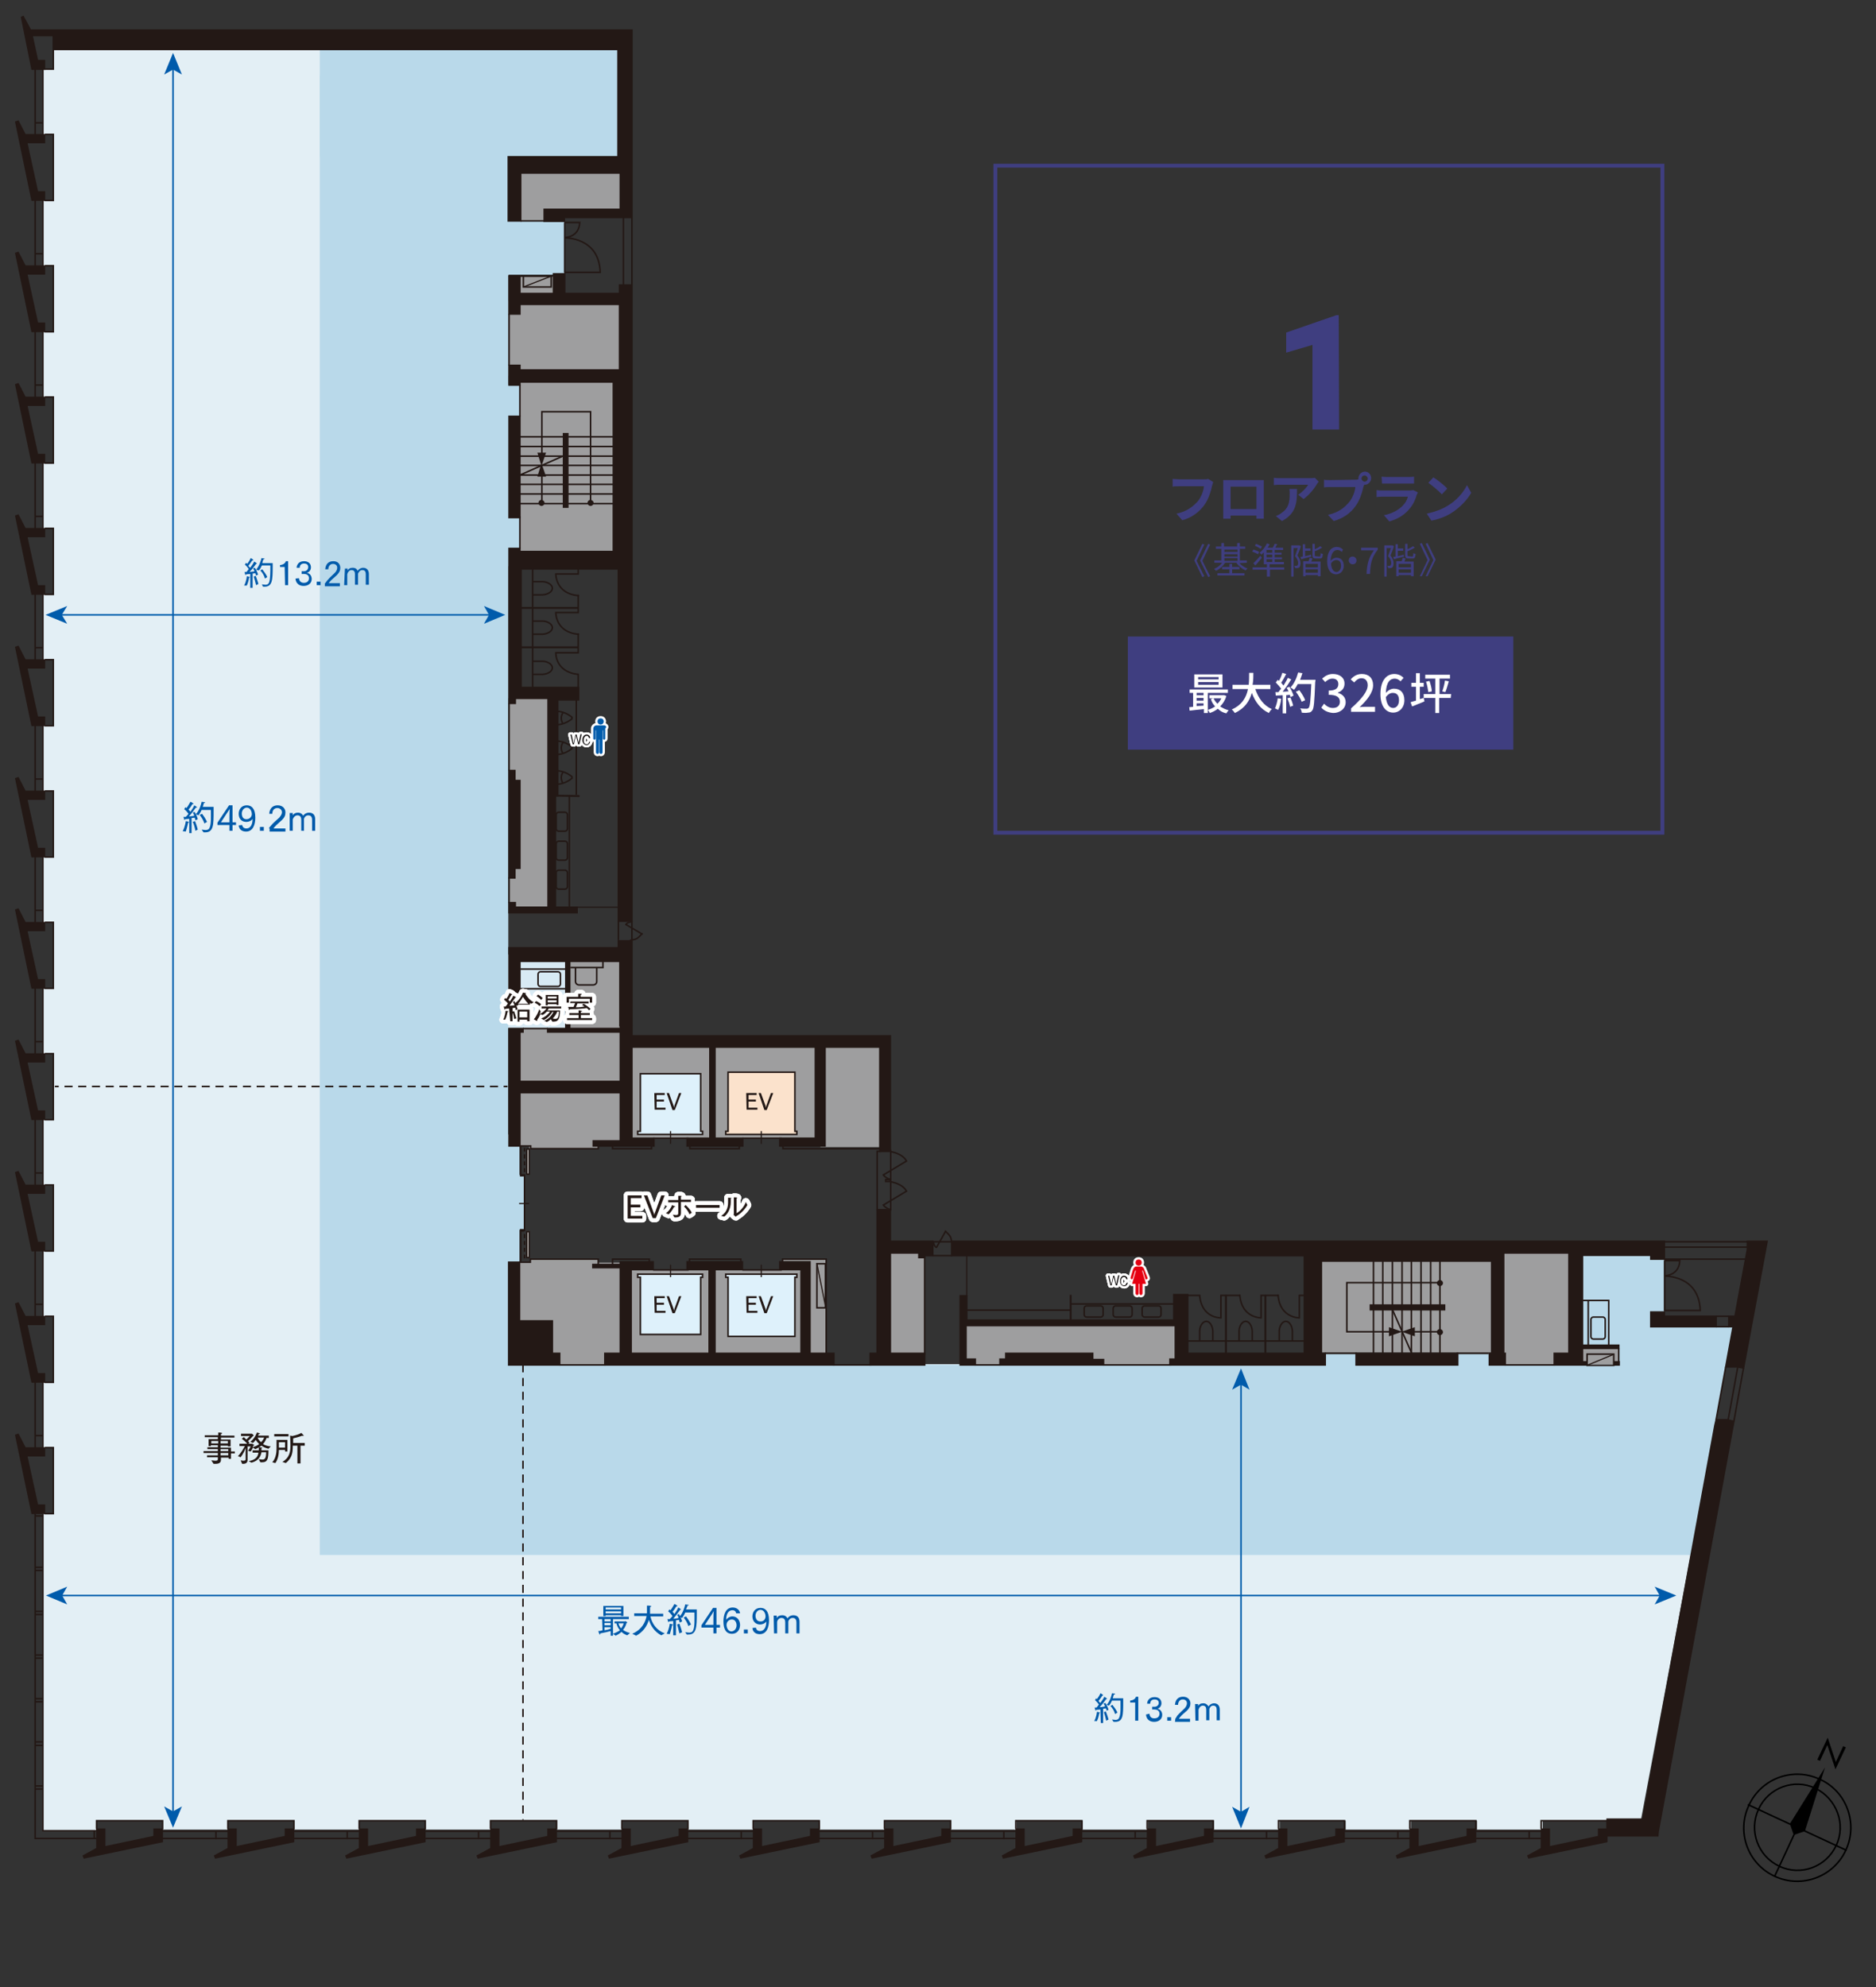 <?xml version="1.0" encoding="utf-8"?>
<!-- Generator: Adobe Illustrator 26.5.1, SVG Export Plug-In . SVG Version: 6.00 Build 0)  -->
<svg version="1.1" id="レイヤー_1" xmlns="http://www.w3.org/2000/svg" xmlns:xlink="http://www.w3.org/1999/xlink" x="0px"
	 y="0px" viewBox="0 0 485.7 514.5" style="enable-background:new 0 0 485.7 514.5;" xml:space="preserve">
<rect x="0" y="0" width="485.7" height="514.5" fill="#333333" stroke="none"/>
<style type="text/css">
	.st0{fill:#9E9E9F;}
	.st1{fill:#E3EFF5;}
	.st2{fill:#D8EAF4;}
	.st3{fill:#B9D9EA;}
	.st4{fill:#231815;stroke:#231815;stroke-width:0.4;}
	.st5{fill:none;stroke:#231815;stroke-width:0.4;}
	.st6{fill:none;stroke:#231815;stroke-width:0.3;}
	.st7{fill:none;stroke:#231815;stroke-width:0.5;stroke-linecap:square;}
	.st8{fill:none;stroke:#231815;stroke-width:0.4;stroke-linecap:square;}
	.st9{fill:none;stroke:#231815;stroke-width:0.3;stroke-linecap:square;}
	.st10{fill:#DEF1FB;stroke:#231815;stroke-width:0.4;stroke-linecap:square;}
	.st11{fill:#FBE2CC;stroke:#231815;stroke-width:0.4;stroke-linecap:square;}
	.st12{fill:none;stroke:#231815;stroke-width:0.4;stroke-dasharray:2.09,1.463;}
	.st13{fill:none;stroke:#231815;stroke-width:0.4;stroke-dasharray:2.1,1.47;}
	.st14{fill:none;stroke:#231815;stroke-width:0.4;stroke-dasharray:1.05,0.735;}
	.st15{fill:#FFFFFF;stroke:#231815;stroke-width:0.4;}
	.st16{fill:none;stroke:#000000;stroke-width:0.4;stroke-linecap:square;}
	.st17{fill:#231815;}
	.st18{fill:none;stroke:#FFFFFF;stroke-width:1.2;stroke-linejoin:round;}
	.st19{fill:#040000;}
	.st20{fill:#E50012;}
	.st21{fill:#005BAB;}
	.st22{fill:none;stroke:#FFFFFF;stroke-width:2;stroke-linejoin:round;}
	.st23{fill:none;stroke:#005BAB;stroke-width:0.4;stroke-miterlimit:10;}
	.st24{fill:none;stroke:#3F3E80;stroke-miterlimit:10;}
	.st25{fill:#3F3E80;}
	.st26{fill:#FFFFFF;}
</style>
<g id="レイヤー_9">
</g>
<g id="レイヤー_10">
</g>
<g id="レイヤー_12">
</g>
<g id="躯体">
</g>
<g id="ライン">
</g>
<g id="窓">
</g>
<g id="扉">
</g>
<g id="文字">
</g>
<rect x="132" y="41.6" class="st0" width="31.1" height="13.8"/>
<rect x="133.5" y="50.7" class="st0" width="9.2" height="6.5"/>
<rect x="133.5" y="71.5" class="st0" width="11.1" height="5.1"/>
<rect x="131.6" y="77.9" class="st0" width="29.8" height="19.4"/>
<rect x="134.6" y="98.4" class="st0" width="25.6" height="46.5"/>
<rect x="131.8" y="179.2" class="st0" width="11.2" height="56.6"/>
<rect x="133.2" y="266.3" class="st0" width="28.2" height="30.4"/>
<rect x="137" y="293" class="st0" width="17.9" height="4.4"/>
<rect x="162.7" y="269.6" class="st0" width="48.9" height="25.1"/>
<rect x="212.4" y="269.6" class="st0" width="16.2" height="27.4"/>
<rect x="133.2" y="326.9" class="st0" width="29.1" height="26.6"/>
<rect x="137.3" y="326" class="st0" width="17.5" height="12.2"/>
<rect x="162.7" y="328.8" class="st0" width="45.1" height="23.1"/>
<rect x="202.6" y="326" class="st0" width="11.2" height="25.9"/>
<rect x="228.7" y="323.3" class="st0" width="10.7" height="28.6"/>
<rect x="249.7" y="342.1" class="st0" width="55.6" height="11.3"/>
<rect x="340.7" y="324" class="st0" width="47.1" height="26.2"/>
<rect x="387.8" y="323.3" class="st0" width="20.4" height="30.2"/>
<rect x="146.5" y="247.1" class="st0" width="16.8" height="25.3"/>
<rect x="409.1" y="348.3" class="st0" width="10" height="5.2"/>
<polygon class="st1" points="444,369.1 116.1,369.1 116.1,56.3 134.5,56.3 134.5,41.6 160,41.6 160,12.8 13.8,12.8 13.8,17.9 
	11,17.9 11,34.8 13.6,34.8 13.6,51.9 11,51.9 11,68.8 13.7,68.8 13.7,85.9 11,85.9 11,102.8 13.7,102.8 13.7,119.9 11,119.9 
	11,136.8 13.7,136.8 13.7,153.9 11,153.9 11,170.8 13.7,170.8 13.7,187.9 11,187.9 11,204.8 13.7,204.8 13.7,221.9 11,221.9 
	11,238.8 13.7,238.8 13.7,255.9 11,255.9 11,272.8 13.7,272.8 13.7,289.9 11,289.9 11,306.8 13.7,306.8 13.7,323.9 11,323.9 
	11,340.8 13.7,340.8 13.7,357.9 11,357.9 11,374.8 13.7,374.8 13.7,391.9 11,391.9 11,474.1 24.9,474.1 24.9,471.4 42,471.4 
	42,473.7 58.9,473.7 58.9,471.4 76,471.4 76,473.7 93,473.7 93,471.4 110.1,471.4 110.1,473.7 127,473.7 127,471.4 144.1,471.4 
	144.1,473.7 161.1,473.7 161.1,471.4 178.1,471.4 178.1,473.7 195.1,473.7 195.1,471.4 212.2,471.4 212.2,473.7 229.1,473.7 
	229.1,471.4 246.2,471.4 246.2,473.7 263.2,473.7 263.2,471.4 280.3,471.4 280.3,473.7 297.2,473.7 297.2,471.4 314.3,471.4 
	314.3,473.7 331.3,473.7 331.3,471.4 348.4,471.4 348.4,473.7 365.3,473.7 365.3,471.4 382.4,471.4 382.4,473.7 399.4,473.7 
	399.4,471.4 416,471.4 416,474.1 424.6,474.1 424.6,471.4 424.8,471.4 "/>
<rect x="102" y="45.9" class="st2" width="29.6" height="134.9"/>
<rect x="107.3" y="177.8" class="st2" width="24.2" height="205.5"/>
<rect x="110.2" y="293.7" class="st2" width="24.2" height="35.4"/>
<polygon class="st2" points="443.2,373.2 126,373.2 126,353.2 446.8,353.2 "/>
<rect x="408.7" y="324" class="st2" width="19.8" height="24.3"/>
<polygon class="st2" points="419.2,358.8 445.9,358.8 448.7,343.5 419.2,343.5 "/>
<rect x="377.1" y="350.4" class="st2" width="8.3" height="6.7"/>
<rect x="343" y="350.4" class="st2" width="8.3" height="6.7"/>
<rect x="130.1" y="304.6" class="st2" width="5.5" height="13.8"/>
<rect x="128.5" y="99.6" class="st2" width="6.1" height="8.2"/>
<rect x="128.5" y="133.8" class="st2" width="6.1" height="8.1"/>
<rect x="129.1" y="57.3" class="st2" width="15.5" height="13.8"/>
<rect x="128.4" y="247.1" class="st2" width="18.1" height="19.1"/>
<rect x="82.8" y="12.8" class="st3" width="77.2" height="27.8"/>
<polygon class="st3" points="438.1,402.6 82.8,402.6 82.8,353.4 446.8,353.4 "/>
<rect x="82.8" y="19.5" class="st3" width="48.8" height="346.9"/>
<rect x="129.8" y="57.2" class="st3" width="16.3" height="13.9"/>
<rect x="129.8" y="99.7" class="st3" width="4.8" height="46.9"/>
<rect x="125" y="295.2" class="st3" width="9.5" height="31.5"/>
<rect x="131.7" y="304.2" class="st3" width="4" height="14.2"/>
<rect x="409.7" y="325" class="st3" width="21.1" height="23.2"/>
<polygon class="st3" points="448.7,343.5 419.2,343.5 419.2,359.4 445.6,359.4 "/>
<rect x="342.7" y="350.5" class="st3" width="43.5" height="8.6"/>
<rect x="351.1" y="350.4" class="st4" width="26.3" height="3"/>
<polygon class="st4" points="282.9,350.4 260.4,350.4 260.4,351.9 258.9,351.9 258.9,353.4 285.7,353.4 285.7,352 282.9,352 "/>
<rect x="418" y="352.6" class="st4" width="1.2" height="0.8"/>
<polygon class="st4" points="444.3,340.8 430.9,340.8 430.9,339.7 427.4,339.7 427.4,343.5 444.3,343.5 "/>
<rect x="354.8" y="337.9" class="st4" width="19.2" height="1.2"/>
<polygon class="st4" points="230.5,321.4 230.5,313.2 227.1,313.2 227.1,350.4 225.3,350.4 225.3,353.4 239.4,353.4 239.4,350.4 
	237.9,350.4 237.9,350.4 230.5,350.4 230.5,324.4 237.9,324.4 237.9,325.6 239.4,325.6 239.4,325.1 241.5,325.1 241.5,321.4 "/>
<rect x="131.8" y="107.8" class="st4" width="2.8" height="26.2"/>
<polygon class="st4" points="133.3,202.1 133.3,199.5 131.8,199.5 131.8,227.3 133.3,227.3 133.3,224.8 134.6,224.8 134.6,202.1 "/>
<polygon class="st4" points="144.4,206 144.4,181.2 149.8,181.2 149.8,178 134.9,178 134.9,147.3 160.1,147.3 160.1,238.5 
	163.6,238.5 163.6,73.8 160.4,73.8 160.4,76 146.2,76 146.2,70.9 143.3,70.9 143.3,76 134.6,76 134.6,71.5 131.8,71.5 131.8,81.3 
	134.6,81.3 134.6,78.8 160.4,78.8 160.4,95.8 134.6,95.8 134.6,94.6 131.8,94.6 131.8,99.7 134.6,99.7 134.6,98.9 158.8,98.9 
	158.8,142.8 134.6,142.8 134.6,142 131.8,142 131.8,182.1 133.4,182.1 133.4,180.8 141.9,180.8 141.9,234.9 133.4,234.9 
	133.4,233.7 131.8,233.7 131.8,236.3 149.4,236.3 149.4,234.9 143.8,234.9 143.8,206 "/>
<polygon class="st4" points="209.7,350.4 209.7,326.7 201.9,326.7 201.9,328.7 207.4,328.7 207.4,350.4 185.1,350.4 185.1,328.7 
	192.2,328.7 192.2,326.7 177.9,326.7 177.9,328.7 183.6,328.7 183.6,350.4 163.4,350.4 163.4,328.7 169.1,328.7 169.1,326.7 
	160.6,326.7 160.6,327.4 153.5,327.4 153.5,328.2 160.6,328.2 160.6,350.4 156.6,350.4 156.6,353.4 215.9,353.4 215.9,350.4 "/>
<polygon class="st4" points="141.9,342 134.5,342 134.5,326.8 131.7,326.8 131.7,353.4 144.9,353.4 144.9,350.4 143,350.4 143,342 
	142.9,342 "/>
<rect x="145.9" y="112.3" class="st4" width="1.1" height="19"/>
<polygon class="st4" points="11.5,34.9 6.5,34.9 4.7,31.4 4.1,31.6 8.3,51.8 11.5,51.8 11.5,49.7 9.7,49.7 6.9,36.9 11.5,36.9 "/>
<polygon class="st4" points="11.5,68.9 6.5,68.9 4.7,65.4 4.1,65.6 8.3,85.8 11.5,85.8 11.5,83.7 9.7,83.7 6.9,70.9 11.5,70.9 "/>
<polygon class="st4" points="11.5,102.9 6.5,102.9 4.7,99.4 4.1,99.6 8.3,119.8 11.5,119.8 11.5,117.7 9.7,117.7 6.9,104.9 
	11.5,104.9 "/>
<polygon class="st4" points="11.5,136.9 6.5,136.9 4.7,133.4 4.1,133.6 8.3,153.8 11.5,153.8 11.5,151.7 9.7,151.7 6.9,138.9 
	11.5,138.9 "/>
<polygon class="st4" points="11.5,170.9 6.5,170.9 4.7,167.4 4.1,167.6 8.3,187.8 11.5,187.8 11.5,185.7 9.7,185.7 6.9,172.9 
	11.5,172.9 "/>
<polygon class="st4" points="11.5,204.9 6.5,204.9 4.7,201.4 4.1,201.6 8.3,221.8 11.5,221.8 11.5,219.7 9.7,219.7 6.9,206.9 
	11.5,206.9 "/>
<polygon class="st4" points="11.5,238.9 6.5,238.9 4.7,235.4 4.1,235.6 8.3,255.8 11.5,255.8 11.5,253.7 9.7,253.7 6.9,240.9 
	11.5,240.9 "/>
<polygon class="st4" points="11.5,272.9 6.5,272.9 4.7,269.4 4.1,269.6 8.3,289.8 11.5,289.8 11.5,287.7 9.7,287.7 6.9,274.9 
	11.5,274.9 "/>
<polygon class="st4" points="11.5,306.9 6.5,306.9 4.7,303.4 4.1,303.6 8.3,323.8 11.5,323.8 11.5,321.7 9.7,321.7 6.9,308.9 
	11.5,308.9 "/>
<polygon class="st4" points="11.5,340.9 6.5,340.9 4.7,337.4 4.1,337.6 8.3,357.8 11.5,357.8 11.5,355.7 9.7,355.7 6.9,342.9 
	11.5,342.9 "/>
<polygon class="st4" points="11.5,374.9 6.5,374.9 4.7,371.4 4.1,371.6 8.3,391.8 11.5,391.8 11.5,389.7 9.7,389.7 6.9,376.9 
	11.5,376.9 "/>
<polygon class="st4" points="92.6,7.8 88.9,7.8 15.5,7.8 13.8,7.8 7.9,7.8 6,4.3 5.6,4.5 8.3,17.9 11.5,17.9 11.5,15.7 9.7,15.7 
	8.3,9.2 13.8,9.2 13.8,12.8 88.9,12.8 92.6,12.8 160,12.8 160,24 160,27.8 160,40.6 131.6,40.6 131.6,57.2 134.8,57.2 134.8,44.8 
	160.6,44.8 160.6,54.2 140.9,54.2 140.9,57.3 146.1,57.3 146.1,56.3 163.6,56.3 163.6,27.8 163.6,24 163.6,7.8 "/>
<polygon class="st4" points="25.1,473.6 25.1,478.6 21.6,480.5 21.8,481 42,476.8 42,473.6 39.9,473.6 39.9,475.5 27.1,478.2 
	27.1,473.6 "/>
<polygon class="st4" points="59.1,473.6 59.1,478.6 55.6,480.5 55.8,481 76,476.8 76,473.6 73.9,473.6 73.9,475.5 61.1,478.2 
	61.1,473.6 "/>
<polygon class="st4" points="93.1,473.6 93.1,478.6 89.6,480.5 89.8,481 110,476.8 110,473.6 107.9,473.6 107.9,475.5 95.1,478.2 
	95.1,473.6 "/>
<polygon class="st4" points="127.1,473.6 127.1,478.6 123.6,480.5 123.8,481 144,476.8 144,473.6 141.9,473.6 141.9,475.5 
	129.1,478.2 129.1,473.6 "/>
<polygon class="st4" points="161.1,473.6 161.1,478.6 157.6,480.5 157.8,481 178,476.8 178,473.6 175.9,473.6 175.9,475.5 
	163.1,478.2 163.1,473.6 "/>
<polygon class="st4" points="195.1,473.6 195.1,478.6 191.6,480.5 191.8,481 212,476.8 212,473.6 209.9,473.6 209.9,475.5 
	197.1,478.2 197.1,473.6 "/>
<polygon class="st4" points="229.1,473.6 229.1,478.6 225.6,480.5 225.8,481 246,476.8 246,473.6 243.9,473.6 243.9,475.5 
	231.1,478.2 231.1,473.6 "/>
<polygon class="st4" points="263.1,473.6 263.1,478.6 259.6,480.5 259.8,481 280,476.8 280,473.6 277.9,473.6 277.9,475.5 
	265.1,478.2 265.1,473.6 "/>
<polygon class="st4" points="297.1,473.6 297.1,478.6 293.6,480.5 293.8,481 314,476.8 314,473.6 311.9,473.6 311.9,475.5 
	299.1,478.2 299.1,473.6 "/>
<polygon class="st4" points="331.1,473.6 331.1,478.6 327.6,480.5 327.8,481 348,476.8 348,473.6 345.9,473.6 345.9,475.5 
	333.1,478.2 333.1,473.6 "/>
<polygon class="st4" points="365.1,473.6 365.1,478.6 361.6,480.5 361.8,481 382,476.8 382,473.6 379.9,473.6 379.9,475.5 
	367.1,478.2 367.1,473.6 "/>
<polygon class="st4" points="399.1,473.6 399.1,478.6 395.6,480.5 395.8,481 416,476.8 416,473.6 413.9,473.6 413.9,475.5 
	401.1,478.2 401.1,473.6 "/>
<g>
	<polygon class="st4" points="134.6,248.9 146.5,248.9 146.5,257.6 147.5,257.6 147.5,248.9 160.5,248.9 160.5,265.5 163.6,265.5 
		163.6,243.6 160.1,243.6 160.1,245.4 131.8,245.4 131.8,257 134.6,257 	"/>
	<polygon class="st4" points="163.6,268.2 163.6,265.6 160.6,265.6 160.6,266.3 147.5,266.3 147.5,263.8 146.5,263.8 146.5,266.3 
		141.8,266.3 141.8,267.2 146.5,267.2 147.5,267.2 160.6,267.2 160.6,280 134.6,280 134.6,267.2 135.4,267.2 135.4,266.3 
		134.6,266.3 131.8,266.3 131.8,296.7 134.6,296.7 134.6,282.9 160.6,282.9 160.6,295.4 153.6,295.4 153.6,296.7 169.3,296.7 
		169.3,294.7 163.6,294.7 163.6,271.1 183.8,271.1 183.8,294.7 177.9,294.7 177.9,296.7 192.3,296.7 192.3,294.7 185.1,294.7 
		185.1,271.1 211.1,271.1 211.1,294.7 201.9,294.7 201.9,296.7 213.6,296.7 213.6,271.1 227.8,271.1 227.8,298.1 230.5,298.1 
		230.5,268.2 	"/>
</g>
<polyline class="st5" points="13.8,12.8 13.8,17.9 11.5,17.9 "/>
<polyline class="st5" points="11.5,51.9 13.8,51.9 13.8,34.8 11.6,34.8 "/>
<polyline class="st5" points="11.5,85.9 13.8,85.9 13.8,68.8 11.6,68.8 "/>
<polyline class="st5" points="11.5,119.9 13.8,119.9 13.8,102.8 11.6,102.8 "/>
<polyline class="st5" points="11.5,153.9 13.8,153.9 13.8,136.8 11.6,136.8 "/>
<polyline class="st5" points="11.5,187.9 13.8,187.9 13.8,170.8 11.6,170.8 "/>
<polyline class="st5" points="11.5,221.9 13.8,221.9 13.8,204.8 11.6,204.8 "/>
<polyline class="st5" points="11.5,255.9 13.8,255.9 13.8,238.8 11.6,238.8 "/>
<polyline class="st5" points="11.5,289.9 13.8,289.9 13.8,272.8 11.6,272.8 "/>
<polyline class="st5" points="11.5,323.9 13.8,323.9 13.8,306.8 11.6,306.8 "/>
<polyline class="st5" points="11.5,357.9 13.8,357.9 13.8,340.8 11.6,340.8 "/>
<polyline class="st5" points="11.5,391.9 13.8,391.9 13.8,374.8 11.6,374.8 "/>
<polyline class="st5" points="42.1,473.6 42.1,471.4 25,471.4 25,473.5 "/>
<polyline class="st5" points="76.1,473.6 76.1,471.4 59,471.4 59,473.5 "/>
<polyline class="st5" points="110.1,473.6 110.1,471.4 93,471.4 93,473.5 "/>
<polyline class="st5" points="144.1,473.6 144.1,471.4 127,471.4 127,473.5 "/>
<polyline class="st5" points="178.1,473.6 178.1,471.4 161,471.4 161,473.5 "/>
<polyline class="st5" points="212.1,473.6 212.1,471.4 195,471.4 195,473.5 "/>
<polyline class="st5" points="246.1,473.6 246.1,471.4 229,471.4 229,473.5 "/>
<polyline class="st5" points="280.1,473.6 280.1,471.4 263,471.4 263,473.5 "/>
<polyline class="st5" points="314.1,473.6 314.1,471.4 297,471.4 297,473.5 "/>
<polyline class="st5" points="348.1,473.6 348.1,471.4 331,471.4 331,473.5 "/>
<polyline class="st5" points="382.1,473.6 382.1,471.4 365,471.4 365,473.5 "/>
<polyline class="st5" points="416.1,473.6 416.1,471.4 399,471.4 399,473.5 "/>
<line class="st5" x1="134.6" y1="71.5" x2="143.1" y2="71.5"/>
<g>
	<rect x="135.5" y="71.5" class="st5" width="7.2" height="2.8"/>
	<line class="st6" x1="142.7" y1="71.5" x2="135.5" y2="74.3"/>
</g>
<path class="st4" d="M140.8,130.2c0,0.3-0.3,0.6-0.6,0.6s-0.6-0.3-0.6-0.6s0.3-0.6,0.6-0.6C140.5,129.7,140.8,129.9,140.8,130.2z"/>
<path class="st4" d="M153.5,130.2c0,0.3-0.3,0.6-0.6,0.6s-0.6-0.3-0.6-0.6s0.3-0.6,0.6-0.6C153.2,129.7,153.5,129.9,153.5,130.2z"/>
<polygon class="st4" points="141.1,117.4 139.4,117.4 140.2,120 "/>
<polygon class="st4" points="141.1,123.2 139.4,123.2 140.2,120.6 "/>
<g>
	<line class="st5" x1="134.6" y1="113.1" x2="145.9" y2="113.1"/>
	<line class="st5" x1="134.6" y1="115.6" x2="145.9" y2="115.6"/>
	<line class="st5" x1="134.6" y1="118.1" x2="145.9" y2="118.1"/>
	<line class="st5" x1="134.6" y1="120.5" x2="145.9" y2="120.5"/>
	<line class="st5" x1="134.6" y1="123" x2="145.9" y2="123"/>
	<line class="st5" x1="134.6" y1="125.4" x2="145.9" y2="125.4"/>
	<line class="st5" x1="134.6" y1="127.9" x2="145.9" y2="127.9"/>
	<line class="st5" x1="134.6" y1="130.4" x2="145.9" y2="130.4"/>
</g>
<g>
	<line class="st5" x1="147.1" y1="113.1" x2="158.8" y2="113.1"/>
	<line class="st5" x1="147.1" y1="115.6" x2="158.8" y2="115.6"/>
	<line class="st5" x1="147.1" y1="118.1" x2="158.8" y2="118.1"/>
	<line class="st5" x1="147.1" y1="120.5" x2="158.8" y2="120.5"/>
	<line class="st5" x1="147.1" y1="123" x2="158.8" y2="123"/>
	<line class="st5" x1="147.1" y1="125.4" x2="158.8" y2="125.4"/>
	<line class="st5" x1="147.1" y1="127.9" x2="158.8" y2="127.9"/>
	<line class="st5" x1="147.1" y1="130.4" x2="158.8" y2="130.4"/>
</g>
<line class="st5" x1="145.7" y1="118.1" x2="134.6" y2="123"/>
<line class="st5" x1="140.3" y1="121.6" x2="140.3" y2="130.2"/>
<polyline class="st5" points="152.9,130.2 152.9,106.6 140.3,106.6 140.3,119.6 "/>
<path class="st4" d="M372.8,344.3c0.3,0,0.6,0.3,0.6,0.6c0,0.3-0.3,0.6-0.6,0.6s-0.6-0.3-0.6-0.6
	C372.2,344.5,372.5,344.3,372.8,344.3z"/>
<path class="st4" d="M372.8,331.6c0.3,0,0.6,0.3,0.6,0.6c0,0.3-0.3,0.6-0.6,0.6s-0.6-0.3-0.6-0.6S372.5,331.6,372.8,331.6z"/>
<polygon class="st4" points="359.8,343.9 359.8,345.7 362.4,344.8 "/>
<polygon class="st4" points="366.1,343.9 366.1,345.7 363.5,344.8 "/>
<g>
	<line class="st5" x1="355.6" y1="350.5" x2="355.6" y2="339.1"/>
	<line class="st5" x1="358" y1="350.5" x2="358" y2="339.1"/>
	<line class="st5" x1="360.5" y1="350.5" x2="360.5" y2="339.1"/>
	<line class="st5" x1="363" y1="350.5" x2="363" y2="339.1"/>
	<line class="st5" x1="365.4" y1="350.5" x2="365.4" y2="339.1"/>
	<line class="st5" x1="367.9" y1="350.5" x2="367.9" y2="339.1"/>
	<line class="st5" x1="370.4" y1="350.5" x2="370.4" y2="339.1"/>
	<line class="st5" x1="372.8" y1="350.5" x2="372.8" y2="339.1"/>
</g>
<g>
	<line class="st5" x1="355.6" y1="337.9" x2="355.6" y2="326.3"/>
	<line class="st5" x1="358" y1="337.9" x2="358" y2="326.3"/>
	<line class="st5" x1="360.5" y1="337.9" x2="360.5" y2="326.3"/>
	<line class="st5" x1="363" y1="337.9" x2="363" y2="326.3"/>
	<line class="st5" x1="365.4" y1="337.9" x2="365.4" y2="326.3"/>
	<line class="st5" x1="367.9" y1="337.9" x2="367.9" y2="326.3"/>
	<line class="st5" x1="370.4" y1="337.9" x2="370.4" y2="326.3"/>
	<line class="st5" x1="372.8" y1="337.9" x2="372.8" y2="326.3"/>
</g>
<line class="st5" x1="360.6" y1="339.3" x2="365.5" y2="350.4"/>
<line class="st5" x1="364.4" y1="344.8" x2="373" y2="344.8"/>
<polyline class="st5" points="372.7,332.1 348.7,332.1 348.7,344.8 362.1,344.8 "/>
<line class="st7" x1="149.4" y1="157.4" x2="134.9" y2="157.4"/>
<line class="st7" x1="149.4" y1="167.6" x2="134.9" y2="167.6"/>
<line class="st8" x1="137.9" y1="147.5" x2="137.9" y2="177.8"/>
<path class="st8" d="M138,150.6h2.6c1.4,0.1,2.4,0.9,2.4,1.7c0,0.9-1.1,1.6-2.5,1.7H138"/>
<path class="st8" d="M138,160.8h2.6c1.4,0.1,2.4,0.9,2.4,1.7c0,0.9-1.1,1.6-2.5,1.7H138"/>
<path class="st8" d="M138,171.2h2.6c1.4,0.1,2.4,0.9,2.4,1.7c0,0.9-1.1,1.6-2.5,1.7H138"/>
<line class="st5" x1="149.2" y1="205.8" x2="149.2" y2="181.2"/>
<g>
	<path class="st8" d="M144.7,184.2c0,0,1.7,0.1,3.4,1.5v0.4c-1.7,1.4-3.4,1.5-3.4,1.5"/>
	<path class="st8" d="M145.6,187.1c0,0-0.7-1.2,0.1-2.5"/>
</g>
<g>
	<path class="st8" d="M144.7,191.9c0,0,1.7,0.1,3.4,1.5v0.4c-1.7,1.4-3.4,1.5-3.4,1.5"/>
	<path class="st8" d="M145.6,194.8c0,0-0.7-1.2,0.1-2.5"/>
</g>
<g>
	<path class="st8" d="M144.7,199.6c0,0,1.7,0.1,3.4,1.5v0.4c-1.7,1.4-3.4,1.5-3.4,1.5"/>
	<path class="st8" d="M145.6,202.5c0,0-0.7-1.2,0.1-2.5"/>
</g>
<line class="st7" x1="143.8" y1="206" x2="149.8" y2="206.1"/>
<line class="st8" x1="147.4" y1="206.1" x2="147.4" y2="234.7"/>
<g>
	<path class="st8" d="M146.9,214.6c0,0.3-0.3,0.6-0.6,0.6h-1.7c-0.3,0-0.6-0.3-0.6-0.6v-3.7c0-0.3,0.3-0.6,0.6-0.6h1.7
		c0.3,0,0.6,0.3,0.6,0.6V214.6z"/>
</g>
<g>
	<path class="st8" d="M146.9,222.1c0,0.3-0.3,0.6-0.6,0.6h-1.7c-0.3,0-0.6-0.3-0.6-0.6v-3.7c0-0.3,0.3-0.6,0.6-0.6h1.7
		c0.3,0,0.6,0.3,0.6,0.6V222.1z"/>
</g>
<g>
	<path class="st8" d="M146.9,229.6c0,0.3-0.3,0.6-0.6,0.6h-1.7c-0.3,0-0.6-0.3-0.6-0.6v-3.7c0-0.3,0.3-0.6,0.6-0.6h1.7
		c0.3,0,0.6,0.3,0.6,0.6V229.6z"/>
</g>
<line class="st9" x1="149.4" y1="234.9" x2="160.1" y2="234.9"/>
<polyline class="st5" points="156.1,249 156.1,250.5 147.7,250.5 "/>
<g>
	<path class="st5" d="M149,250.5v3.6c0,0.5,0.4,0.9,0.9,0.9h3.7c0.5,0,0.9-0.4,0.9-0.9v-3.6"/>
</g>
<line class="st5" x1="146.4" y1="250.9" x2="134.7" y2="250.9"/>
<line class="st5" x1="146.4" y1="256" x2="134.7" y2="256"/>
<g>
	<path class="st5" d="M145.1,254.8c0,0.3-0.3,0.6-0.6,0.6h-4.6c-0.3,0-0.6-0.3-0.6-0.6v-2.6c0-0.3,0.3-0.6,0.6-0.6h4.6
		c0.3,0,0.6,0.3,0.6,0.6V254.8z"/>
</g>
<rect x="211.5" y="327.2" class="st8" width="2.2" height="11.4"/>
<line class="st9" x1="211.5" y1="327.2" x2="213.8" y2="338.6"/>
<polygon class="st10" points="181.4,292.9 181.4,278 165.8,278 165.8,292.9 165.1,292.9 165.1,293.7 181.9,293.7 181.9,292.9 "/>
<polygon class="st11" points="205.8,292.9 205.8,277.6 188.5,277.6 188.5,292.9 187.9,292.9 187.9,293.7 206.3,293.7 206.3,292.9 
	"/>
<polygon class="st10" points="181.4,330.7 181.4,345.5 165.8,345.5 165.8,330.7 165.1,330.7 165.1,329.9 181.9,329.9 181.9,330.7 
	"/>
<polygon class="st10" points="205.8,330.7 205.8,346 188.5,346 188.5,330.7 187.9,330.7 187.9,329.9 206.3,329.9 206.3,330.7 "/>
<line class="st9" x1="250.3" y1="335.5" x2="250.3" y2="325.3"/>
<line class="st7" x1="277.2" y1="335.5" x2="277.2" y2="341.8"/>
<line class="st7" x1="317.4" y1="335.5" x2="317.4" y2="350.3"/>
<line class="st7" x1="327.6" y1="335.5" x2="327.6" y2="350.3"/>
<line class="st8" x1="277.4" y1="337.6" x2="303.9" y2="337.6"/>
<g>
	<path class="st8" d="M285,338.1c0.3,0,0.6,0.3,0.6,0.6v1.7c0,0.3-0.3,0.6-0.6,0.6h-3.7c-0.3,0-0.6-0.3-0.6-0.6v-1.7
		c0-0.3,0.3-0.6,0.6-0.6H285z"/>
</g>
<g>
	<path class="st8" d="M292.5,338.1c0.3,0,0.6,0.3,0.6,0.6v1.7c0,0.3-0.3,0.6-0.6,0.6h-3.7c-0.3,0-0.6-0.3-0.6-0.6v-1.7
		c0-0.3,0.3-0.6,0.6-0.6H292.5z"/>
</g>
<g>
	<path class="st8" d="M300,338.1c0.3,0,0.6,0.3,0.6,0.6v1.7c0,0.3-0.3,0.6-0.6,0.6h-3.7c-0.3,0-0.6-0.3-0.6-0.6v-1.7
		c0-0.3,0.3-0.6,0.6-0.6H300z"/>
</g>
<line class="st8" x1="307.5" y1="347.2" x2="337.8" y2="347.2"/>
<path class="st8" d="M310.6,347.1v-2.6c0.1-1.4,0.9-2.4,1.7-2.4c0.9,0,1.6,1.1,1.7,2.5v2.5"/>
<path class="st8" d="M320.8,347.1v-2.6c0.1-1.4,0.9-2.4,1.7-2.4c0.9,0,1.6,1.1,1.7,2.5v2.5"/>
<path class="st8" d="M331.2,347.1v-2.6c0.1-1.4,0.9-2.4,1.7-2.4c0.9,0,1.6,1.1,1.7,2.5v2.5"/>
<line class="st8" x1="250.4" y1="339.2" x2="277" y2="339.2"/>
<g>
	<path class="st5" d="M412.5,341c-0.3,0-0.6,0.3-0.6,0.6v4.5c0,0.3,0.3,0.6,0.6,0.6h2.5c0.3,0,0.6-0.3,0.6-0.6v-4.5
		c0-0.3-0.3-0.6-0.6-0.6H412.5z"/>
</g>
<polyline class="st5" points="409.8,336.7 416.5,336.7 416.5,348.3 "/>
<line class="st5" x1="411.2" y1="336.7" x2="411.2" y2="348.4"/>
<g>
	<rect x="410.9" y="350.6" class="st5" width="6.9" height="2.9"/>
	<line class="st6" x1="417.9" y1="350.6" x2="410.9" y2="353.5"/>
</g>
<line class="st5" x1="163.6" y1="56.3" x2="163.6" y2="73.8"/>
<line class="st5" x1="161.4" y1="56.3" x2="161.4" y2="73.8"/>
<g>
	<g>
		<line class="st5" x1="14.2" y1="281.3" x2="15.2" y2="281.3"/>
		<line class="st12" x1="16.7" y1="281.3" x2="129.7" y2="281.3"/>
		<line class="st5" x1="130.4" y1="281.3" x2="131.4" y2="281.3"/>
	</g>
</g>
<line class="st13" x1="135.4" y1="353.2" x2="135.4" y2="471.2"/>
<g>
	<line class="st5" x1="11.1" y1="51.8" x2="11.1" y2="68.9"/>
	<line class="st5" x1="9.1" y1="51.8" x2="9.1" y2="68.9"/>
	<line class="st5" x1="11.1" y1="65.7" x2="9" y2="65.7"/>
</g>
<g>
	<line class="st5" x1="11.1" y1="85.8" x2="11.1" y2="102.9"/>
	<line class="st5" x1="9.1" y1="85.8" x2="9.1" y2="102.9"/>
	<line class="st5" x1="11.1" y1="99.7" x2="9" y2="99.7"/>
</g>
<g>
	<line class="st5" x1="11.1" y1="119.8" x2="11.1" y2="136.9"/>
	<line class="st5" x1="9.1" y1="119.8" x2="9.1" y2="136.9"/>
	<line class="st5" x1="11.1" y1="133.7" x2="9" y2="133.7"/>
</g>
<g>
	<line class="st5" x1="11.1" y1="153.8" x2="11.1" y2="170.9"/>
	<line class="st5" x1="9.1" y1="153.8" x2="9.1" y2="170.9"/>
	<line class="st5" x1="11.1" y1="167.7" x2="9" y2="167.7"/>
</g>
<g>
	<line class="st5" x1="11.1" y1="187.8" x2="11.1" y2="204.9"/>
	<line class="st5" x1="9.1" y1="187.8" x2="9.1" y2="204.9"/>
	<line class="st5" x1="11.1" y1="201.7" x2="9" y2="201.7"/>
</g>
<g>
	<line class="st5" x1="11.1" y1="221.8" x2="11.1" y2="238.9"/>
	<line class="st5" x1="9.1" y1="221.8" x2="9.1" y2="238.9"/>
	<line class="st5" x1="11.1" y1="235.7" x2="9" y2="235.7"/>
</g>
<g>
	<line class="st5" x1="11.1" y1="255.8" x2="11.1" y2="272.9"/>
	<line class="st5" x1="9.1" y1="255.8" x2="9.1" y2="272.9"/>
	<line class="st5" x1="11.1" y1="269.7" x2="9" y2="269.7"/>
</g>
<g>
	<line class="st5" x1="11.1" y1="289.8" x2="11.1" y2="306.9"/>
	<line class="st5" x1="9.1" y1="289.8" x2="9.1" y2="306.9"/>
	<line class="st5" x1="11.1" y1="303.7" x2="9" y2="303.7"/>
</g>
<g>
	<line class="st5" x1="11.1" y1="323.8" x2="11.1" y2="340.9"/>
	<line class="st5" x1="9.1" y1="323.8" x2="9.1" y2="340.9"/>
	<line class="st5" x1="11.1" y1="337.7" x2="9" y2="337.7"/>
</g>
<g>
	<line class="st5" x1="11.1" y1="357.8" x2="11.1" y2="374.9"/>
	<line class="st5" x1="9.1" y1="357.8" x2="9.1" y2="374.9"/>
	<line class="st5" x1="11.1" y1="371.7" x2="9" y2="371.7"/>
</g>
<polyline class="st5" points="11.1,391.9 11.1,474 25,474 "/>
<polyline class="st5" points="9.1,391.9 9.1,476 25,476 "/>
<g>
	<line class="st5" x1="11.2" y1="405.8" x2="9.1" y2="405.8"/>
	<line class="st5" x1="11.2" y1="406.6" x2="9.1" y2="406.6"/>
</g>
<g>
	<line class="st5" x1="11.2" y1="417.2" x2="9.1" y2="417.2"/>
	<line class="st5" x1="11.2" y1="418" x2="9.1" y2="418"/>
</g>
<g>
	<line class="st5" x1="11.2" y1="428.5" x2="9.1" y2="428.5"/>
	<line class="st5" x1="11.2" y1="429.3" x2="9.1" y2="429.3"/>
</g>
<g>
	<line class="st5" x1="11.2" y1="439.8" x2="9.1" y2="439.8"/>
	<line class="st5" x1="11.2" y1="440.6" x2="9.1" y2="440.6"/>
</g>
<g>
	<line class="st5" x1="11.2" y1="451" x2="9.1" y2="451"/>
	<line class="st5" x1="11.2" y1="451.9" x2="9.1" y2="451.9"/>
</g>
<g>
	<line class="st5" x1="11.2" y1="462.4" x2="9.1" y2="462.4"/>
	<line class="st5" x1="11.2" y1="463.2" x2="9.1" y2="463.2"/>
</g>
<line class="st5" x1="11.2" y1="392.5" x2="9.1" y2="392.5"/>
<g>
	<line class="st5" x1="11.1" y1="17.9" x2="11.1" y2="35"/>
	<line class="st5" x1="9.1" y1="17.9" x2="9.1" y2="35"/>
	<line class="st5" x1="11.1" y1="31.8" x2="9" y2="31.8"/>
</g>
<g>
	<line class="st5" x1="42" y1="474.1" x2="59.1" y2="474.1"/>
	<line class="st5" x1="42" y1="476" x2="59.1" y2="476"/>
	<line class="st5" x1="55.9" y1="474" x2="55.9" y2="476.2"/>
</g>
<g>
	<line class="st5" x1="76.1" y1="474.1" x2="93.1" y2="474.1"/>
	<line class="st5" x1="76.1" y1="476" x2="93.1" y2="476"/>
	<line class="st5" x1="89.9" y1="474" x2="89.9" y2="476.2"/>
</g>
<g>
	<line class="st5" x1="110.1" y1="474.1" x2="127.1" y2="474.1"/>
	<line class="st5" x1="110.1" y1="476" x2="127.1" y2="476"/>
	<line class="st5" x1="123.9" y1="474" x2="123.9" y2="476.2"/>
</g>
<g>
	<line class="st5" x1="144.1" y1="474.1" x2="161.1" y2="474.1"/>
	<line class="st5" x1="144.1" y1="476" x2="161.1" y2="476"/>
	<line class="st5" x1="157.9" y1="474" x2="157.9" y2="476.2"/>
</g>
<g>
	<line class="st5" x1="178.1" y1="474.1" x2="195.1" y2="474.1"/>
	<line class="st5" x1="178.1" y1="476" x2="195.1" y2="476"/>
	<line class="st5" x1="191.9" y1="474" x2="191.9" y2="476.2"/>
</g>
<g>
	<line class="st5" x1="212.1" y1="474.1" x2="229.1" y2="474.1"/>
	<line class="st5" x1="212.1" y1="476" x2="229.1" y2="476"/>
	<line class="st5" x1="225.9" y1="474" x2="225.9" y2="476.2"/>
</g>
<g>
	<line class="st5" x1="246.1" y1="474.1" x2="263.1" y2="474.1"/>
	<line class="st5" x1="246.1" y1="476" x2="263.1" y2="476"/>
	<line class="st5" x1="259.9" y1="474" x2="259.9" y2="476.2"/>
</g>
<g>
	<line class="st5" x1="280" y1="474.1" x2="297.1" y2="474.1"/>
	<line class="st5" x1="280" y1="476" x2="297.1" y2="476"/>
	<line class="st5" x1="293.9" y1="474" x2="293.9" y2="476.2"/>
</g>
<g>
	<line class="st5" x1="314" y1="474.1" x2="331.1" y2="474.1"/>
	<line class="st5" x1="314" y1="476" x2="331.1" y2="476"/>
	<line class="st5" x1="327.9" y1="474" x2="327.9" y2="476.2"/>
</g>
<g>
	<line class="st5" x1="348" y1="474.1" x2="365.1" y2="474.1"/>
	<line class="st5" x1="348" y1="476" x2="365.1" y2="476"/>
	<line class="st5" x1="361.9" y1="474" x2="361.9" y2="476.2"/>
</g>
<g>
	<line class="st5" x1="382" y1="474.1" x2="399.1" y2="474.1"/>
	<line class="st5" x1="382" y1="476" x2="399.1" y2="476"/>
	<line class="st5" x1="395.9" y1="474" x2="395.9" y2="476.2"/>
</g>
<line class="st5" x1="24.4" y1="474" x2="24.4" y2="476"/>
<g>
	<line class="st5" x1="160.1" y1="238.5" x2="160.1" y2="243.4"/>
	<line class="st5" x1="163.6" y1="238.5" x2="163.6" y2="243.6"/>
	<line class="st8" x1="162.1" y1="239.4" x2="166.2" y2="241.8"/>
	<path class="st8" d="M163.3,243.4l0.6-0.1l0.5-0.1l0.5-0.2l0.5-0.4l0.4-0.4l0.4-0.4 M163.3,238.7l-0.4,0.1l-0.3,0.1l-0.3,0.2
		l-0.2,0.2"/>
</g>
<g>
	<line class="st8" x1="230.6" y1="297.9" x2="230.6" y2="313.2"/>
	<polyline class="st8" points="227.8,298.1 227.1,298.1 227.1,313.2 	"/>
	<path class="st8" d="M230.7,298.2c0,0,2.9,0.4,4,2.4l-6,3.6c0,0,0.5,0.8,1.9,1.2"/>
	<path class="st8" d="M230.7,306c0,0,2.9,0.4,4,2.4l-6,3.6c0,0,0.5,0.8,1.9,1.2"/>
	<rect x="229.3" y="305.4" class="st8" width="1.2" height="0.5"/>
</g>
<g>
	<line class="st5" x1="241.6" y1="325.1" x2="246.5" y2="325.1"/>
	<line class="st5" x1="241.6" y1="321.5" x2="246.6" y2="321.5"/>
	<line class="st8" x1="242.5" y1="322.9" x2="244.8" y2="318.8"/>
	<path class="st8" d="M246.4,321.7l-0.1-0.6l-0.1-0.5l-0.2-0.5l-0.4-0.5l-0.4-0.4l-0.4-0.4 M241.7,321.7l0.1,0.4l0.1,0.3l0.2,0.3
		l0.2,0.2"/>
</g>
<line class="st5" x1="444.3" y1="343.5" x2="447.6" y2="343.5"/>
<line class="st5" x1="444.3" y1="340.8" x2="447.6" y2="340.8"/>
<line class="st5" x1="430.9" y1="321.5" x2="452.3" y2="321.5"/>
<line class="st5" x1="430.9" y1="326" x2="452.3" y2="326"/>
<line class="st5" x1="430.9" y1="322.9" x2="452.3" y2="322.9"/>
<line class="st5" x1="451.4" y1="354.2" x2="448.9" y2="368"/>
<line class="st5" x1="449.9" y1="354" x2="447.4" y2="367.7"/>
<line class="st5" x1="446.8" y1="353.9" x2="444.3" y2="367.6"/>
<line class="st5" x1="134.8" y1="57.2" x2="140.9" y2="57.2"/>
<g>
	<line class="st5" x1="134.6" y1="99.6" x2="134.6" y2="107.9"/>
</g>
<g>
	<line class="st5" x1="134.6" y1="142" x2="134.6" y2="133.7"/>
</g>
<line class="st5" x1="131.8" y1="81.3" x2="131.8" y2="94.6"/>
<g>
	<line class="st5" x1="343" y1="350.4" x2="351.3" y2="350.4"/>
</g>
<g>
	<line class="st5" x1="385.4" y1="350.4" x2="377.1" y2="350.4"/>
</g>
<line class="st5" x1="131.8" y1="182.1" x2="131.8" y2="199.5"/>
<path class="st8" d="M149.7,154.2c-5.9-0.5-5.8-5.6-5.8-5.6h5.8v-1.4"/>
<path class="st8" d="M149.7,164.2c-5.9-0.5-5.8-5.6-5.8-5.6h5.8v-4.4"/>
<path class="st8" d="M149.7,164.2v4.8h-5.8c0,0-0.2,5,5.8,5.6v3.3"/>
<line class="st8" x1="131.8" y1="227.3" x2="131.8" y2="233.6"/>
<g>
	<line class="st5" x1="146.5" y1="257.3" x2="146.5" y2="263.9"/>
</g>
<line class="st5" x1="135.4" y1="266.3" x2="141.8" y2="266.3"/>
<polyline class="st8" points="154.9,296.7 154.9,297.4 137.4,297.4 137.4,296.7 134.6,296.7 "/>
<polyline class="st8" points="154.9,327.4 154.9,326 137.3,326 137.3,326.8 134.5,326.8 "/>
<polyline class="st8" points="178.5,326.8 178.5,326 191.8,326 191.8,326.9 "/>
<polyline class="st8" points="202.6,326.8 202.6,326 213.9,326 213.9,350.5 "/>
<polyline class="st8" points="168.1,326.8 168.1,326 158.6,326 158.6,327.4 "/>
<polyline class="st8" points="158.6,296.7 158.6,297.4 168.7,297.4 168.7,296.7 "/>
<polyline class="st8" points="178.6,296.7 178.6,297.4 191.4,297.4 191.4,296.7 "/>
<polyline class="st8" points="202.7,296.7 202.7,297.4 227.6,297.4 "/>
<line class="st8" x1="144.9" y1="353.4" x2="156.6" y2="353.4"/>
<g>
	<line class="st8" x1="169.3" y1="294.7" x2="178.1" y2="294.7"/>
	<line class="st9" x1="173.6" y1="293" x2="173.6" y2="296"/>
</g>
<g>
	<line class="st8" x1="192.4" y1="294.7" x2="202.2" y2="294.7"/>
	<line class="st9" x1="197.1" y1="293" x2="197.1" y2="296"/>
</g>
<g>
	<line class="st8" x1="169.3" y1="328.8" x2="178.1" y2="328.8"/>
	<line class="st9" x1="173.6" y1="330.5" x2="173.6" y2="327.6"/>
</g>
<g>
	<line class="st8" x1="192.4" y1="328.8" x2="202.2" y2="328.8"/>
	<line class="st9" x1="197.1" y1="330.5" x2="197.1" y2="327.6"/>
</g>
<line class="st8" x1="239.4" y1="325.6" x2="239.4" y2="350.6"/>
<line class="st8" x1="252.5" y1="353.4" x2="258.9" y2="353.4"/>
<line class="st8" x1="285.7" y1="353.4" x2="303.1" y2="353.4"/>
<path class="st8" d="M330.9,335.4c0.5,5.9,5.5,5.8,5.5,5.8v-5.8h1.4"/>
<path class="st8" d="M321,335.4c0.5,5.9,5.5,5.8,5.5,5.8v-5.8h4.4"/>
<path class="st8" d="M320.9,335.4h-4.8v5.8c0,0-5,0.2-5.5-5.8h-3.3"/>
<line class="st8" x1="389.7" y1="353.4" x2="402.4" y2="353.4"/>
<line class="st5" x1="419.1" y1="349.1" x2="419.1" y2="352.6"/>
<g>
	<line class="st5" x1="225.6" y1="353.4" x2="215.6" y2="353.4"/>
</g>
<g>
	<line class="st5" x1="135.6" y1="304.4" x2="134.9" y2="304.4"/>
	<line class="st5" x1="135.6" y1="304.2" x2="134.9" y2="304.2"/>
	<line class="st14" x1="135.8" y1="303.5" x2="135.8" y2="297.2"/>
	<line class="st5" x1="134.8" y1="326.7" x2="134.8" y2="318.2"/>
	<line class="st5" x1="134.8" y1="304.6" x2="134.8" y2="296.7"/>
	<line class="st5" x1="135.8" y1="318.8" x2="135.8" y2="304"/>
	<line class="st5" x1="135.6" y1="318.4" x2="134.9" y2="318.4"/>
	<line class="st5" x1="135.6" y1="318.7" x2="134.9" y2="318.7"/>
	<line class="st14" x1="135.8" y1="319.5" x2="135.8" y2="325.8"/>
	<rect x="136.4" y="318.9" class="st15" width="0.6" height="6.7"/>
	<rect x="136.4" y="297.5" class="st15" width="0.6" height="6.5"/>
	<line class="st6" x1="137" y1="311.6" x2="134.4" y2="311.6"/>
</g>
<g>
	<path d="M473.2,449.9l2.1,6.3l1.9-4.1l0.7,0.3l-2.7,5.7l-2.1-6.3l-1.9,4.1l-0.7-0.3L473.2,449.9z"/>
	<g>
		<path class="st16" d="M477.9,479c-3.2,7-11.5,10-18.4,6.8c-7-3.2-10-11.5-6.7-18.4c3.2-7,11.5-10,18.4-6.7
			C478.1,463.8,481.1,472.1,477.9,479z"/>
		<path class="st16" d="M475.4,477.8c-2.6,5.6-9.2,8-14.7,5.4c-5.6-2.6-8-9.2-5.4-14.8c2.6-5.6,9.2-8,14.7-5.4
			C475.5,465.7,478,472.3,475.4,477.8z"/>
		<line class="st16" x1="452.7" y1="467.3" x2="477.9" y2="479"/>
		<line class="st16" x1="471.2" y1="460.6" x2="459.5" y2="485.7"/>
		<polygon points="464.4,475.1 463.4,472.2 472.5,457.6 467.3,474.1 		"/>
	</g>
</g>
<g>
	<g>
		<g>
			<g>
				<path class="st17" d="M193.2,283h2.7v0.5h-2.1v1.2h1.9v0.5h-1.9v1.6h2.3v0.5h-2.8L193.2,283L193.2,283z"/>
				<path class="st17" d="M196.4,283h0.6l1.2,3.3c0,0.1,0.1,0.3,0.1,0.5c0-0.1,0.1-0.4,0.1-0.5l1.2-3.3h0.6l-1.7,4.4h-0.6L196.4,283
					z"/>
			</g>
		</g>
	</g>
</g>
<g>
	<g>
		<g>
			<g>
				<path class="st17" d="M169.4,283h2.7v0.5H170v1.2h1.9v0.5H170v1.6h2.3v0.5h-2.8L169.4,283L169.4,283z"/>
				<path class="st17" d="M172.6,283h0.6l1.2,3.3c0,0.1,0.1,0.3,0.1,0.5c0-0.1,0.1-0.4,0.1-0.5l1.2-3.3h0.6l-1.7,4.4h-0.6L172.6,283
					z"/>
			</g>
		</g>
	</g>
</g>
<g>
	<g>
		<g>
			<g>
				<path class="st17" d="M193.2,335.6h2.7v0.5h-2.1v1.2h1.9v0.5h-1.9v1.6h2.3v0.5h-2.8L193.2,335.6L193.2,335.6z"/>
				<path class="st17" d="M196.4,335.6h0.6l1.2,3.3c0,0.1,0.1,0.3,0.1,0.5c0-0.1,0.1-0.4,0.1-0.5l1.2-3.3h0.6l-1.7,4.4h-0.6
					L196.4,335.6z"/>
			</g>
		</g>
	</g>
</g>
<g>
	<g>
		<g>
			<g>
				<path class="st17" d="M169.4,335.6h2.7v0.5H170v1.2h1.9v0.5H170v1.6h2.3v0.5h-2.8L169.4,335.6L169.4,335.6z"/>
				<path class="st17" d="M172.6,335.6h0.6l1.2,3.3c0,0.1,0.1,0.3,0.1,0.5c0-0.1,0.1-0.4,0.1-0.5l1.2-3.3h0.6l-1.7,4.4h-0.6
					L172.6,335.6z"/>
			</g>
		</g>
	</g>
</g>
<g>
	<g>
		<g>
			<g>
				<path class="st18" d="M286.9,330.3h0.3l0.4,1.9c0,0.1,0.1,0.3,0.1,0.4c0-0.1,0.1-0.3,0.1-0.4l0.4-1.9h0.3l0.4,1.8
					c0,0.1,0.1,0.3,0.1,0.4c0-0.1,0.1-0.3,0.1-0.5l0.4-1.8h0.3l-0.6,2.6h-0.3l-0.5-1.9c0-0.1-0.1-0.3-0.1-0.4c0,0.2-0.1,0.3-0.1,0.5
					l-0.4,1.8h-0.3L286.9,330.3z"/>
				<path class="st18" d="M292,332.1c-0.2,0.8-0.7,0.9-0.9,0.9c-0.7,0-1.1-0.6-1.1-1.3c0-0.8,0.4-1.4,1-1.4c0.4,0,0.9,0.3,0.9,0.9
					h-0.3c-0.1-0.4-0.3-0.6-0.6-0.6c-0.5,0-0.8,0.6-0.8,1.1c0,0.6,0.2,1.1,0.8,1.1c0.4,0,0.6-0.3,0.6-0.6L292,332.1L292,332.1z"/>
			</g>
			<g>
				<path class="st18" d="M286.9,330.3h0.3l0.4,1.9c0,0.1,0.1,0.3,0.1,0.4c0-0.1,0.1-0.3,0.1-0.4l0.4-1.9h0.3l0.4,1.8
					c0,0.1,0.1,0.3,0.1,0.4c0-0.1,0.1-0.3,0.1-0.5l0.4-1.8h0.3l-0.6,2.6h-0.3l-0.5-1.9c0-0.1-0.1-0.3-0.1-0.4c0,0.2-0.1,0.3-0.1,0.5
					l-0.4,1.8h-0.3L286.9,330.3z"/>
				<path class="st18" d="M292,332.1c-0.2,0.8-0.7,0.9-0.9,0.9c-0.7,0-1.1-0.6-1.1-1.3c0-0.8,0.4-1.4,1-1.4c0.4,0,0.9,0.3,0.9,0.9
					h-0.3c-0.1-0.4-0.3-0.6-0.6-0.6c-0.5,0-0.8,0.6-0.8,1.1c0,0.6,0.2,1.1,0.8,1.1c0.4,0,0.6-0.3,0.6-0.6L292,332.1L292,332.1z"/>
			</g>
			<g>
				<path class="st18" d="M286.9,330.3h0.3l0.4,1.9c0,0.1,0.1,0.3,0.1,0.4c0-0.1,0.1-0.3,0.1-0.4l0.4-1.9h0.3l0.4,1.8
					c0,0.1,0.1,0.3,0.1,0.4c0-0.1,0.1-0.3,0.1-0.5l0.4-1.8h0.3l-0.6,2.6h-0.3l-0.5-1.9c0-0.1-0.1-0.3-0.1-0.4c0,0.2-0.1,0.3-0.1,0.5
					l-0.4,1.8h-0.3L286.9,330.3z"/>
				<path class="st18" d="M292,332.1c-0.2,0.8-0.7,0.9-0.9,0.9c-0.7,0-1.1-0.6-1.1-1.3c0-0.8,0.4-1.4,1-1.4c0.4,0,0.9,0.3,0.9,0.9
					h-0.3c-0.1-0.4-0.3-0.6-0.6-0.6c-0.5,0-0.8,0.6-0.8,1.1c0,0.6,0.2,1.1,0.8,1.1c0.4,0,0.6-0.3,0.6-0.6L292,332.1L292,332.1z"/>
			</g>
		</g>
		<g>
			<path class="st18" d="M294.8,327.7c0.4,0,0.8-0.3,0.8-0.8s-0.3-0.8-0.8-0.8s-0.8,0.3-0.8,0.8S294.4,327.7,294.8,327.7z"/>
			<path class="st18" d="M296.3,328.8c-0.1-0.5-0.5-0.9-0.9-0.9c-0.3,0-0.6,0-0.6,0s-0.3,0-0.6,0c-0.4,0-0.7,0.3-0.9,0.9l-0.6,2
				c0,0.2,0.1,0.3,0.2,0.4s0.3-0.1,0.4-0.2l0.6-2h0.2l-1,3.4h0.9v2.5c0,0.2,0.2,0.4,0.4,0.4s0.4-0.2,0.4-0.4v-2.5h0.2v2.5
				c0,0.2,0.2,0.4,0.4,0.4s0.4-0.2,0.4-0.4v-2.5h0.9l-1-3.4h0.2l0.6,2c0,0.2,0.2,0.3,0.4,0.2s0.3-0.2,0.2-0.4L296.3,328.8z"/>
		</g>
	</g>
	<g>
		<g>
			<g>
				<path class="st19" d="M286.9,330.3h0.3l0.4,1.9c0,0.1,0.1,0.3,0.1,0.4c0-0.1,0.1-0.3,0.1-0.4l0.4-1.9h0.3l0.4,1.8
					c0,0.1,0.1,0.3,0.1,0.4c0-0.1,0.1-0.3,0.1-0.5l0.4-1.8h0.3l-0.6,2.6h-0.3l-0.5-1.9c0-0.1-0.1-0.3-0.1-0.4c0,0.2-0.1,0.3-0.1,0.5
					l-0.4,1.8h-0.3L286.9,330.3z"/>
				<path class="st19" d="M292,332.1c-0.2,0.8-0.7,0.9-0.9,0.9c-0.7,0-1.1-0.6-1.1-1.3c0-0.8,0.4-1.4,1-1.4c0.4,0,0.9,0.3,0.9,0.9
					h-0.3c-0.1-0.4-0.3-0.6-0.6-0.6c-0.5,0-0.8,0.6-0.8,1.1c0,0.6,0.2,1.1,0.8,1.1c0.4,0,0.6-0.3,0.6-0.6L292,332.1L292,332.1z"/>
			</g>
		</g>
		<g>
			<path class="st20" d="M294.8,327.7c0.4,0,0.8-0.3,0.8-0.8s-0.3-0.8-0.8-0.8s-0.8,0.3-0.8,0.8S294.4,327.7,294.8,327.7z"/>
			<path class="st20" d="M296.3,328.8c-0.1-0.5-0.5-0.9-0.9-0.9c-0.3,0-0.6,0-0.6,0s-0.3,0-0.6,0c-0.4,0-0.7,0.3-0.9,0.9l-0.6,2
				c0,0.2,0.1,0.3,0.2,0.4s0.3-0.1,0.4-0.2l0.6-2h0.2l-1,3.4h0.9v2.5c0,0.2,0.2,0.4,0.4,0.4s0.4-0.2,0.4-0.4v-2.5h0.2v2.5
				c0,0.2,0.2,0.4,0.4,0.4s0.4-0.2,0.4-0.4v-2.5h0.9l-1-3.4h0.2l0.6,2c0,0.2,0.2,0.3,0.4,0.2s0.3-0.2,0.2-0.4L296.3,328.8z"/>
		</g>
	</g>
</g>
<g>
	<g>
		<g>
			<g>
				<path class="st18" d="M147.7,190.2h0.3l0.4,1.9c0,0.1,0.1,0.3,0.1,0.4c0-0.1,0.1-0.3,0.1-0.4l0.4-1.9h0.3l0.4,1.8
					c0,0.1,0.1,0.3,0.1,0.4c0-0.1,0.1-0.3,0.1-0.5l0.4-1.8h0.3l-0.6,2.6h-0.3l-0.5-1.9c0-0.1-0.1-0.3-0.1-0.4c0,0.1-0.1,0.3-0.1,0.5
					l-0.4,1.8h-0.3L147.7,190.2z"/>
				<path class="st18" d="M152.8,192c-0.2,0.8-0.7,0.9-0.9,0.9c-0.7,0-1.1-0.6-1.1-1.3c0-0.8,0.4-1.4,1.1-1.4c0.4,0,0.9,0.3,0.9,0.9
					h-0.3c-0.1-0.4-0.3-0.6-0.6-0.6c-0.5,0-0.8,0.6-0.8,1.1c0,0.6,0.2,1.1,0.8,1.1c0.4,0,0.6-0.3,0.6-0.6L152.8,192L152.8,192z"/>
			</g>
			<g>
				<path class="st18" d="M147.7,190.2h0.3l0.4,1.9c0,0.1,0.1,0.3,0.1,0.4c0-0.1,0.1-0.3,0.1-0.4l0.4-1.9h0.3l0.4,1.8
					c0,0.1,0.1,0.3,0.1,0.4c0-0.1,0.1-0.3,0.1-0.5l0.4-1.8h0.3l-0.6,2.6h-0.3l-0.5-1.9c0-0.1-0.1-0.3-0.1-0.4c0,0.1-0.1,0.3-0.1,0.5
					l-0.4,1.8h-0.3L147.7,190.2z"/>
				<path class="st18" d="M152.8,192c-0.2,0.8-0.7,0.9-0.9,0.9c-0.7,0-1.1-0.6-1.1-1.3c0-0.8,0.4-1.4,1.1-1.4c0.4,0,0.9,0.3,0.9,0.9
					h-0.3c-0.1-0.4-0.3-0.6-0.6-0.6c-0.5,0-0.8,0.6-0.8,1.1c0,0.6,0.2,1.1,0.8,1.1c0.4,0,0.6-0.3,0.6-0.6L152.8,192L152.8,192z"/>
			</g>
			<g>
				<path class="st18" d="M147.7,190.2h0.3l0.4,1.9c0,0.1,0.1,0.3,0.1,0.4c0-0.1,0.1-0.3,0.1-0.4l0.4-1.9h0.3l0.4,1.8
					c0,0.1,0.1,0.3,0.1,0.4c0-0.1,0.1-0.3,0.1-0.5l0.4-1.8h0.3l-0.6,2.6h-0.3l-0.5-1.9c0-0.1-0.1-0.3-0.1-0.4c0,0.1-0.1,0.3-0.1,0.5
					l-0.4,1.8h-0.3L147.7,190.2z"/>
				<path class="st18" d="M152.8,192c-0.2,0.8-0.7,0.9-0.9,0.9c-0.7,0-1.1-0.6-1.1-1.3c0-0.8,0.4-1.4,1.1-1.4c0.4,0,0.9,0.3,0.9,0.9
					h-0.3c-0.1-0.4-0.3-0.6-0.6-0.6c-0.5,0-0.8,0.6-0.8,1.1c0,0.6,0.2,1.1,0.8,1.1c0.4,0,0.6-0.3,0.6-0.6L152.8,192L152.8,192z"/>
			</g>
		</g>
		<g>
			<path class="st18" d="M155.5,187.6c0.4,0,0.8-0.3,0.8-0.8s-0.3-0.8-0.8-0.8s-0.8,0.3-0.8,0.8S155.1,187.6,155.5,187.6z"/>
			<path class="st18" d="M156.4,187.8h-2c-0.4,0-0.8,0.4-0.8,0.8v2.6c0,0.2,0.1,0.3,0.3,0.3s0.3-0.1,0.3-0.3v-2.1h0.1v5.7
				c0,0.2,0.2,0.4,0.4,0.4s0.4-0.2,0.4-0.4v-3.3h0.1v3.3c0,0.2,0.2,0.4,0.4,0.4s0.4-0.2,0.4-0.4v-5.7h0.1v2.1c0,0.2,0.1,0.3,0.3,0.3
				s0.3-0.1,0.3-0.3v-2.6C157.2,188.2,156.8,187.8,156.4,187.8z"/>
		</g>
	</g>
	<g>
		<g>
			<g>
				<path class="st19" d="M147.7,190.2h0.3l0.4,1.9c0,0.1,0.1,0.3,0.1,0.4c0-0.1,0.1-0.3,0.1-0.4l0.4-1.9h0.3l0.4,1.8
					c0,0.1,0.1,0.3,0.1,0.4c0-0.1,0.1-0.3,0.1-0.5l0.4-1.8h0.3l-0.6,2.6h-0.3l-0.5-1.9c0-0.1-0.1-0.3-0.1-0.4c0,0.1-0.1,0.3-0.1,0.5
					l-0.4,1.8h-0.3L147.7,190.2z"/>
				<path class="st19" d="M152.8,192c-0.2,0.8-0.7,0.9-0.9,0.9c-0.7,0-1.1-0.6-1.1-1.3c0-0.8,0.4-1.4,1.1-1.4c0.4,0,0.9,0.3,0.9,0.9
					h-0.3c-0.1-0.4-0.3-0.6-0.6-0.6c-0.5,0-0.8,0.6-0.8,1.1c0,0.6,0.2,1.1,0.8,1.1c0.4,0,0.6-0.3,0.6-0.6L152.8,192L152.8,192z"/>
			</g>
		</g>
		<g>
			<path class="st21" d="M155.5,187.6c0.4,0,0.8-0.3,0.8-0.8s-0.3-0.8-0.8-0.8s-0.8,0.3-0.8,0.8S155.1,187.6,155.5,187.6z"/>
			<path class="st21" d="M156.4,187.8h-2c-0.4,0-0.8,0.4-0.8,0.8v2.6c0,0.2,0.1,0.3,0.3,0.3s0.3-0.1,0.3-0.3v-2.1h0.1v5.7
				c0,0.2,0.2,0.4,0.4,0.4s0.4-0.2,0.4-0.4v-3.3h0.1v3.3c0,0.2,0.2,0.4,0.4,0.4s0.4-0.2,0.4-0.4v-5.7h0.1v2.1c0,0.2,0.1,0.3,0.3,0.3
				s0.3-0.1,0.3-0.3v-2.6C157.2,188.2,156.8,187.8,156.4,187.8z"/>
		</g>
	</g>
</g>
<g>
	<g>
		<g>
			<g>
				<g>
					<path class="st22" d="M162.5,309.5h3.6v0.7h-2.8v1.7h2.5v0.7h-2.5v2.2h3v0.7h-3.8V309.5z"/>
					<path class="st22" d="M166.7,309.5h0.9l1.6,4.4c0.1,0.1,0.1,0.4,0.2,0.6c0.1-0.2,0.1-0.5,0.2-0.6l1.6-4.4h0.9l-2.3,5.9H169
						L166.7,309.5z"/>
					<path class="st22" d="M174.7,312.3c0.1,0,0.1,0.1,0.1,0.1c0,0.1-0.1,0.1-0.2,0.1c0,0,0,0-0.1,0c-0.3,0.6-0.9,1.5-1.4,1.9
						l-0.7-0.3c0.8-0.5,1.4-1.5,1.6-2.1C174.1,312.1,174.5,312.2,174.7,312.3z M175.6,311.3H173v-0.6h2.6v-0.4c0-0.2,0-0.5,0-0.7
						c0,0,0.5,0,0.7,0c0.1,0,0.2,0.1,0.2,0.1s-0.1,0.1-0.2,0.1c0,0.2,0,0.5,0,0.5v0.3h2.6v0.6h-2.6v2.2c0,0.4,0,0.7,0,0.7
						c0,0.9-0.7,1.1-1.3,1.1c-0.1,0-0.3,0-0.4,0l-0.4-0.7c0.3,0,0.6,0.1,0.8,0.1c0.4,0,0.6-0.1,0.6-0.5L175.6,311.3L175.6,311.3
						L175.6,311.3z M177.5,312c0.5,0.4,1.3,1.3,1.6,2l-0.6,0.4c-0.2-0.6-0.9-1.6-1.4-2L177.5,312z"/>
					<path class="st22" d="M180.2,312h6.1v0.7h-6.1V312z"/>
					<path class="st22" d="M186.7,314.8c1.2-0.7,1.8-2,1.8-3.4v-0.1c0,0,0-0.2,0-0.4c0-0.3,0-0.6,0-0.8c0.7,0,0.9,0.1,0.9,0.1
						s-0.1,0.1-0.2,0.1c0,0.4,0,0.6,0,0.8v0.1c0,1.9-0.9,3.2-1.7,3.8L186.7,314.8z M190.7,314.1c1-0.5,2.1-1.9,2.4-2.9l0.4,0.8
						c-0.5,0.9-1.6,2.2-2.9,2.9c0,0.1,0,0.1-0.1,0.1s-0.6-0.5-0.6-0.5s0.1-0.1,0.1-0.2c0-0.7,0-3.6,0-3.6c0-0.1,0-0.5,0-0.7
						c0.9,0,0.9,0.1,0.9,0.1c0,0.1-0.1,0.1-0.2,0.1c0,0.2,0,0.5,0,0.5L190.7,314.1z"/>
				</g>
				<g>
					<path class="st22" d="M162.5,309.5h3.6v0.7h-2.8v1.7h2.5v0.7h-2.5v2.2h3v0.7h-3.8V309.5z"/>
					<path class="st22" d="M166.7,309.5h0.9l1.6,4.4c0.1,0.1,0.1,0.4,0.2,0.6c0.1-0.2,0.1-0.5,0.2-0.6l1.6-4.4h0.9l-2.3,5.9H169
						L166.7,309.5z"/>
					<path class="st22" d="M174.7,312.3c0.1,0,0.1,0.1,0.1,0.1c0,0.1-0.1,0.1-0.2,0.1c0,0,0,0-0.1,0c-0.3,0.6-0.9,1.5-1.4,1.9
						l-0.7-0.3c0.8-0.5,1.4-1.5,1.6-2.1C174.1,312.1,174.5,312.2,174.7,312.3z M175.6,311.3H173v-0.6h2.6v-0.4c0-0.2,0-0.5,0-0.7
						c0,0,0.5,0,0.7,0c0.1,0,0.2,0.1,0.2,0.1s-0.1,0.1-0.2,0.1c0,0.2,0,0.5,0,0.5v0.3h2.6v0.6h-2.6v2.2c0,0.4,0,0.7,0,0.7
						c0,0.9-0.7,1.1-1.3,1.1c-0.1,0-0.3,0-0.4,0l-0.4-0.7c0.3,0,0.6,0.1,0.8,0.1c0.4,0,0.6-0.1,0.6-0.5L175.6,311.3L175.6,311.3
						L175.6,311.3z M177.5,312c0.5,0.4,1.3,1.3,1.6,2l-0.6,0.4c-0.2-0.6-0.9-1.6-1.4-2L177.5,312z"/>
					<path class="st22" d="M180.2,312h6.1v0.7h-6.1V312z"/>
					<path class="st22" d="M186.7,314.8c1.2-0.7,1.8-2,1.8-3.4v-0.1c0,0,0-0.2,0-0.4c0-0.3,0-0.6,0-0.8c0.7,0,0.9,0.1,0.9,0.1
						s-0.1,0.1-0.2,0.1c0,0.4,0,0.6,0,0.8v0.1c0,1.9-0.9,3.2-1.7,3.8L186.7,314.8z M190.7,314.1c1-0.5,2.1-1.9,2.4-2.9l0.4,0.8
						c-0.5,0.9-1.6,2.2-2.9,2.9c0,0.1,0,0.1-0.1,0.1s-0.6-0.5-0.6-0.5s0.1-0.1,0.1-0.2c0-0.7,0-3.6,0-3.6c0-0.1,0-0.5,0-0.7
						c0.9,0,0.9,0.1,0.9,0.1c0,0.1-0.1,0.1-0.2,0.1c0,0.2,0,0.5,0,0.5L190.7,314.1z"/>
				</g>
				<g>
					<path class="st22" d="M162.5,309.5h3.6v0.7h-2.8v1.7h2.5v0.7h-2.5v2.2h3v0.7h-3.8V309.5z"/>
					<path class="st22" d="M166.7,309.5h0.9l1.6,4.4c0.1,0.1,0.1,0.4,0.2,0.6c0.1-0.2,0.1-0.5,0.2-0.6l1.6-4.4h0.9l-2.3,5.9H169
						L166.7,309.5z"/>
					<path class="st22" d="M174.7,312.3c0.1,0,0.1,0.1,0.1,0.1c0,0.1-0.1,0.1-0.2,0.1c0,0,0,0-0.1,0c-0.3,0.6-0.9,1.5-1.4,1.9
						l-0.7-0.3c0.8-0.5,1.4-1.5,1.6-2.1C174.1,312.1,174.5,312.2,174.7,312.3z M175.6,311.3H173v-0.6h2.6v-0.4c0-0.2,0-0.5,0-0.7
						c0,0,0.5,0,0.7,0c0.1,0,0.2,0.1,0.2,0.1s-0.1,0.1-0.2,0.1c0,0.2,0,0.5,0,0.5v0.3h2.6v0.6h-2.6v2.2c0,0.4,0,0.7,0,0.7
						c0,0.9-0.7,1.1-1.3,1.1c-0.1,0-0.3,0-0.4,0l-0.4-0.7c0.3,0,0.6,0.1,0.8,0.1c0.4,0,0.6-0.1,0.6-0.5L175.6,311.3L175.6,311.3
						L175.6,311.3z M177.5,312c0.5,0.4,1.3,1.3,1.6,2l-0.6,0.4c-0.2-0.6-0.9-1.6-1.4-2L177.5,312z"/>
					<path class="st22" d="M180.2,312h6.1v0.7h-6.1V312z"/>
					<path class="st22" d="M186.7,314.8c1.2-0.7,1.8-2,1.8-3.4v-0.1c0,0,0-0.2,0-0.4c0-0.3,0-0.6,0-0.8c0.7,0,0.9,0.1,0.9,0.1
						s-0.1,0.1-0.2,0.1c0,0.4,0,0.6,0,0.8v0.1c0,1.9-0.9,3.2-1.7,3.8L186.7,314.8z M190.7,314.1c1-0.5,2.1-1.9,2.4-2.9l0.4,0.8
						c-0.5,0.9-1.6,2.2-2.9,2.9c0,0.1,0,0.1-0.1,0.1s-0.6-0.5-0.6-0.5s0.1-0.1,0.1-0.2c0-0.7,0-3.6,0-3.6c0-0.1,0-0.5,0-0.7
						c0.9,0,0.9,0.1,0.9,0.1c0,0.1-0.1,0.1-0.2,0.1c0,0.2,0,0.5,0,0.5L190.7,314.1z"/>
				</g>
			</g>
		</g>
	</g>
	<g>
		<g>
			<g>
				<g>
					<path class="st17" d="M162.5,309.5h3.6v0.7h-2.8v1.7h2.5v0.7h-2.5v2.2h3v0.7h-3.8V309.5z"/>
					<path class="st17" d="M166.7,309.5h0.9l1.6,4.4c0.1,0.1,0.1,0.4,0.2,0.6c0.1-0.2,0.1-0.5,0.2-0.6l1.6-4.4h0.9l-2.3,5.9H169
						L166.7,309.5z"/>
					<path class="st17" d="M174.7,312.3c0.1,0,0.1,0.1,0.1,0.1c0,0.1-0.1,0.1-0.2,0.1c0,0,0,0-0.1,0c-0.3,0.6-0.9,1.5-1.4,1.9
						l-0.7-0.3c0.8-0.5,1.4-1.5,1.6-2.1C174.1,312.1,174.5,312.2,174.7,312.3z M175.6,311.3H173v-0.6h2.6v-0.4c0-0.2,0-0.5,0-0.7
						c0,0,0.5,0,0.7,0c0.1,0,0.2,0.1,0.2,0.1s-0.1,0.1-0.2,0.1c0,0.2,0,0.5,0,0.5v0.3h2.6v0.6h-2.6v2.2c0,0.4,0,0.7,0,0.7
						c0,0.9-0.7,1.1-1.3,1.1c-0.1,0-0.3,0-0.4,0l-0.4-0.7c0.3,0,0.6,0.1,0.8,0.1c0.4,0,0.6-0.1,0.6-0.5L175.6,311.3L175.6,311.3
						L175.6,311.3z M177.5,312c0.5,0.4,1.3,1.3,1.6,2l-0.6,0.4c-0.2-0.6-0.9-1.6-1.4-2L177.5,312z"/>
					<path class="st17" d="M180.2,312h6.1v0.7h-6.1V312z"/>
					<path class="st17" d="M186.7,314.8c1.2-0.7,1.8-2,1.8-3.4v-0.1c0,0,0-0.2,0-0.4c0-0.3,0-0.6,0-0.8c0.7,0,0.9,0.1,0.9,0.1
						s-0.1,0.1-0.2,0.1c0,0.4,0,0.6,0,0.8v0.1c0,1.9-0.9,3.2-1.7,3.8L186.7,314.8z M190.7,314.1c1-0.5,2.1-1.9,2.4-2.9l0.4,0.8
						c-0.5,0.9-1.6,2.2-2.9,2.9c0,0.1,0,0.1-0.1,0.1s-0.6-0.5-0.6-0.5s0.1-0.1,0.1-0.2c0-0.7,0-3.6,0-3.6c0-0.1,0-0.5,0-0.7
						c0.9,0,0.9,0.1,0.9,0.1c0,0.1-0.1,0.1-0.2,0.1c0,0.2,0,0.5,0,0.5L190.7,314.1z"/>
				</g>
			</g>
		</g>
	</g>
</g>
<g>
	<g>
		<g>
			<g>
				<g>
					<path class="st22" d="M130.3,264c0.5-1,0.6-2.2,0.6-2.3c0.1,0,0.4,0.1,0.6,0.1c0.1,0,0.1,0.1,0.1,0.1c0,0.1-0.1,0.1-0.2,0.1
						c0,0.1-0.2,1.2-0.6,2L130.3,264z M131.8,261.1c-0.3,0-0.6,0.1-1,0.1c0,0.1-0.1,0.2-0.1,0.2c-0.1,0-0.1-0.2-0.3-0.8
						c0.2,0,0.3,0,0.5,0c0.2-0.2,0.4-0.5,0.6-0.8c-0.2-0.3-0.6-0.6-1-1l0.3-0.4c0.1,0.1,0.2,0.1,0.3,0.2c0.4-0.5,0.8-1.4,0.8-1.5
						c0.1,0,0.7,0.3,0.7,0.4l-0.1,0.1h-0.1c-0.1,0.1-0.5,0.9-0.8,1.3c0.2,0.1,0.3,0.3,0.4,0.4c0.4-0.6,0.8-1.2,0.9-1.5
						c0.1,0,0.4,0.3,0.6,0.3c0.1,0,0.1,0.1,0.1,0.1l-0.1,0.1h-0.1c-0.1,0.1-0.9,1.3-1.5,2.1c0.5,0,1-0.1,1.3-0.1
						c-0.1-0.3-0.2-0.6-0.4-0.9l0.4-0.2c0,0,0.1,0.2,0.2,0.5c1.4-1,2-2.7,2-2.7s0.5,0.1,0.6,0.1s0.2,0.1,0.2,0.1s-0.1,0.1-0.2,0.1
						c0.3,0.5,1.1,1.7,2.2,2.2l-0.7,0.4c-0.1-0.1-0.2-0.2-0.3-0.3v0.5h-2.8V260c-0.2,0.1-0.3,0.3-0.5,0.4l-0.2-0.1
						c0.1,0.3,0.2,0.7,0.3,1l-0.5,0.2c0-0.2-0.1-0.4-0.1-0.6c-0.2,0-0.4,0.1-0.7,0.1v3.4h-0.6L131.8,261.1z M133.1,263.8
						c-0.1-1-0.5-1.9-0.5-1.9l0.5-0.1c0,0.1,0.4,1.1,0.6,1.9L133.1,263.8z M134,261.4h3.1v3h-0.6V264h-2v0.5H134V261.4L134,261.4z
						 M136.8,259.9c-0.6-0.6-1.1-1.3-1.4-1.8c-0.3,0.5-0.7,1.2-1.3,1.8H136.8z M136.5,263.4v-1.5h-2v1.5H136.5z"/>
					<path class="st22" d="M138.8,259.2c0,0,0.8,0.3,1.3,0.8l-0.4,0.5c-0.6-0.6-1.3-0.9-1.3-0.9L138.8,259.2z M140.1,263.7
						c1.3-0.5,2-1.3,2.3-1.8h-0.8c-0.3,0.3-0.6,0.6-1.1,0.9l-0.6-0.2c-0.2,0.4-0.4,0.9-0.8,1.4c0,0.1,0,0.1,0,0.2s0,0.1-0.1,0.1
						c0,0,0,0-0.1,0c-0.2-0.1-0.7-0.4-0.7-0.4c0.6-0.6,1.3-2.1,1.4-2.6l0.4,0.6c-0.1,0.2-0.2,0.5-0.3,0.7c0.9-0.5,1.4-1,1.8-1.5
						h-1.3v-0.5h5.1v0.5h-3.2c-0.1,0.1-0.2,0.3-0.4,0.5h3.3c0,2.4-0.6,2.9-1.6,2.9c-0.1,0-0.2,0-0.4,0l-0.4-0.6
						c-0.3,0.3-0.6,0.5-1,0.7l-0.7-0.3c1.5-0.6,2.1-1.8,2.4-2.3H143c-0.3,0.5-1,1.5-2.2,2.1L140.1,263.7z M139.3,257.5
						c0,0,0.7,0.4,1.2,0.9l-0.4,0.5c-0.5-0.6-1.2-1-1.2-1L139.3,257.5z M141.3,257.6h3.3v2.6h-0.5V260h-2.3v0.3h-0.5V257.6
						L141.3,257.6z M144.1,258.5V258h-2.3v0.5H144.1z M144.1,259.5V259h-2.3v0.5H144.1z M144.3,261.9c-0.2,0.4-0.5,1.1-1.2,1.8
						c0.3,0.1,0.5,0.1,0.7,0.1c0.3,0,0.6-0.1,0.7-0.5c0.2-0.4,0.2-1,0.2-1.4H144.3z"/>
					<path class="st22" d="M146.7,258.1h3v-0.2c0,0,0-0.4,0-0.6c0,0,0.6,0,0.8,0c0.1,0,0.1,0.1,0.1,0.1c0,0.1-0.1,0.1-0.3,0.2
						c0,0.1,0,0.3,0,0.3v0.2h3v1.5h-0.6v-1h-5.4v1h-0.6V258.1L146.7,258.1L146.7,258.1z M146.8,263.6h3v-0.8h-2.4v-0.5h2.4v-0.1
						c0,0,0-0.5,0-0.6c0.1,0,0.5,0,0.7,0.1c0.1,0,0.2,0.1,0.2,0.1c0,0.1-0.1,0.1-0.3,0.1c0,0.1,0,0.3,0,0.3v0.1h2.3v0.5h-2.3v0.8
						h2.9v0.5h-6.5L146.8,263.6L146.8,263.6z M147.7,259.3h4.7v0.5h-2.9c-0.1,0.2-0.2,0.6-0.4,1c0.9,0,1.7-0.1,2.2-0.2
						c-0.2-0.2-0.4-0.3-0.6-0.4l0.4-0.3c0.5,0.2,1.5,1,1.8,1.3l-0.4,0.4c-0.1-0.2-0.3-0.4-0.6-0.6c-0.5,0.1-2.6,0.3-4.4,0.3l0,0
						c0,0.1-0.1,0.2-0.1,0.2s-0.1,0-0.1-0.1c-0.1-0.3-0.2-0.7-0.2-0.7c0.1,0,0.2,0,0.3,0c0.3,0,0.7,0,1.1,0c0.2-0.4,0.3-0.8,0.4-1
						h-1.3L147.7,259.3L147.7,259.3z"/>
				</g>
				<g>
					<path class="st22" d="M130.3,264c0.5-1,0.6-2.2,0.6-2.3c0.1,0,0.4,0.1,0.6,0.1c0.1,0,0.1,0.1,0.1,0.1c0,0.1-0.1,0.1-0.2,0.1
						c0,0.1-0.2,1.2-0.6,2L130.3,264z M131.8,261.1c-0.3,0-0.6,0.1-1,0.1c0,0.1-0.1,0.2-0.1,0.2c-0.1,0-0.1-0.2-0.3-0.8
						c0.2,0,0.3,0,0.5,0c0.2-0.2,0.4-0.5,0.6-0.8c-0.2-0.3-0.6-0.6-1-1l0.3-0.4c0.1,0.1,0.2,0.1,0.3,0.2c0.4-0.5,0.8-1.4,0.8-1.5
						c0.1,0,0.7,0.3,0.7,0.4l-0.1,0.1h-0.1c-0.1,0.1-0.5,0.9-0.8,1.3c0.2,0.1,0.3,0.3,0.4,0.4c0.4-0.6,0.8-1.2,0.9-1.5
						c0.1,0,0.4,0.3,0.6,0.3c0.1,0,0.1,0.1,0.1,0.1l-0.1,0.1h-0.1c-0.1,0.1-0.9,1.3-1.5,2.1c0.5,0,1-0.1,1.3-0.1
						c-0.1-0.3-0.2-0.6-0.4-0.9l0.4-0.2c0,0,0.1,0.2,0.2,0.5c1.4-1,2-2.7,2-2.7s0.5,0.1,0.6,0.1s0.2,0.1,0.2,0.1s-0.1,0.1-0.2,0.1
						c0.3,0.5,1.1,1.7,2.2,2.2l-0.7,0.4c-0.1-0.1-0.2-0.2-0.3-0.3v0.5h-2.8V260c-0.2,0.1-0.3,0.3-0.5,0.4l-0.2-0.1
						c0.1,0.3,0.2,0.7,0.3,1l-0.5,0.2c0-0.2-0.1-0.4-0.1-0.6c-0.2,0-0.4,0.1-0.7,0.1v3.4h-0.6L131.8,261.1z M133.1,263.8
						c-0.1-1-0.5-1.9-0.5-1.9l0.5-0.1c0,0.1,0.4,1.1,0.6,1.9L133.1,263.8z M134,261.4h3.1v3h-0.6V264h-2v0.5H134V261.4L134,261.4z
						 M136.8,259.9c-0.6-0.6-1.1-1.3-1.4-1.8c-0.3,0.5-0.7,1.2-1.3,1.8H136.8z M136.5,263.4v-1.5h-2v1.5H136.5z"/>
					<path class="st22" d="M138.8,259.2c0,0,0.8,0.3,1.3,0.8l-0.4,0.5c-0.6-0.6-1.3-0.9-1.3-0.9L138.8,259.2z M140.1,263.7
						c1.3-0.5,2-1.3,2.3-1.8h-0.8c-0.3,0.3-0.6,0.6-1.1,0.9l-0.6-0.2c-0.2,0.4-0.4,0.9-0.8,1.4c0,0.1,0,0.1,0,0.2s0,0.1-0.1,0.1
						c0,0,0,0-0.1,0c-0.2-0.1-0.7-0.4-0.7-0.4c0.6-0.6,1.3-2.1,1.4-2.6l0.4,0.6c-0.1,0.2-0.2,0.5-0.3,0.7c0.9-0.5,1.4-1,1.8-1.5
						h-1.3v-0.5h5.1v0.5h-3.2c-0.1,0.1-0.2,0.3-0.4,0.5h3.3c0,2.4-0.6,2.9-1.6,2.9c-0.1,0-0.2,0-0.4,0l-0.4-0.6
						c-0.3,0.3-0.6,0.5-1,0.7l-0.7-0.3c1.5-0.6,2.1-1.8,2.4-2.3H143c-0.3,0.5-1,1.5-2.2,2.1L140.1,263.7z M139.3,257.5
						c0,0,0.7,0.4,1.2,0.9l-0.4,0.5c-0.5-0.6-1.2-1-1.2-1L139.3,257.5z M141.3,257.6h3.3v2.6h-0.5V260h-2.3v0.3h-0.5V257.6
						L141.3,257.6z M144.1,258.5V258h-2.3v0.5H144.1z M144.1,259.5V259h-2.3v0.5H144.1z M144.3,261.9c-0.2,0.4-0.5,1.1-1.2,1.8
						c0.3,0.1,0.5,0.1,0.7,0.1c0.3,0,0.6-0.1,0.7-0.5c0.2-0.4,0.2-1,0.2-1.4H144.3z"/>
					<path class="st22" d="M146.7,258.1h3v-0.2c0,0,0-0.4,0-0.6c0,0,0.6,0,0.8,0c0.1,0,0.1,0.1,0.1,0.1c0,0.1-0.1,0.1-0.3,0.2
						c0,0.1,0,0.3,0,0.3v0.2h3v1.5h-0.6v-1h-5.4v1h-0.6V258.1L146.7,258.1L146.7,258.1z M146.8,263.6h3v-0.8h-2.4v-0.5h2.4v-0.1
						c0,0,0-0.5,0-0.6c0.1,0,0.5,0,0.7,0.1c0.1,0,0.2,0.1,0.2,0.1c0,0.1-0.1,0.1-0.3,0.1c0,0.1,0,0.3,0,0.3v0.1h2.3v0.5h-2.3v0.8
						h2.9v0.5h-6.5L146.8,263.6L146.8,263.6z M147.7,259.3h4.7v0.5h-2.9c-0.1,0.2-0.2,0.6-0.4,1c0.9,0,1.7-0.1,2.2-0.2
						c-0.2-0.2-0.4-0.3-0.6-0.4l0.4-0.3c0.5,0.2,1.5,1,1.8,1.3l-0.4,0.4c-0.1-0.2-0.3-0.4-0.6-0.6c-0.5,0.1-2.6,0.3-4.4,0.3l0,0
						c0,0.1-0.1,0.2-0.1,0.2s-0.1,0-0.1-0.1c-0.1-0.3-0.2-0.7-0.2-0.7c0.1,0,0.2,0,0.3,0c0.3,0,0.7,0,1.1,0c0.2-0.4,0.3-0.8,0.4-1
						h-1.3L147.7,259.3L147.7,259.3z"/>
				</g>
				<g>
					<path class="st22" d="M130.3,264c0.5-1,0.6-2.2,0.6-2.3c0.1,0,0.4,0.1,0.6,0.1c0.1,0,0.1,0.1,0.1,0.1c0,0.1-0.1,0.1-0.2,0.1
						c0,0.1-0.2,1.2-0.6,2L130.3,264z M131.8,261.1c-0.3,0-0.6,0.1-1,0.1c0,0.1-0.1,0.2-0.1,0.2c-0.1,0-0.1-0.2-0.3-0.8
						c0.2,0,0.3,0,0.5,0c0.2-0.2,0.4-0.5,0.6-0.8c-0.2-0.3-0.6-0.6-1-1l0.3-0.4c0.1,0.1,0.2,0.1,0.3,0.2c0.4-0.5,0.8-1.4,0.8-1.5
						c0.1,0,0.7,0.3,0.7,0.4l-0.1,0.1h-0.1c-0.1,0.1-0.5,0.9-0.8,1.3c0.2,0.1,0.3,0.3,0.4,0.4c0.4-0.6,0.8-1.2,0.9-1.5
						c0.1,0,0.4,0.3,0.6,0.3c0.1,0,0.1,0.1,0.1,0.1l-0.1,0.1h-0.1c-0.1,0.1-0.9,1.3-1.5,2.1c0.5,0,1-0.1,1.3-0.1
						c-0.1-0.3-0.2-0.6-0.4-0.9l0.4-0.2c0,0,0.1,0.2,0.2,0.5c1.4-1,2-2.7,2-2.7s0.5,0.1,0.6,0.1s0.2,0.1,0.2,0.1s-0.1,0.1-0.2,0.1
						c0.3,0.5,1.1,1.7,2.2,2.2l-0.7,0.4c-0.1-0.1-0.2-0.2-0.3-0.3v0.5h-2.8V260c-0.2,0.1-0.3,0.3-0.5,0.4l-0.2-0.1
						c0.1,0.3,0.2,0.7,0.3,1l-0.5,0.2c0-0.2-0.1-0.4-0.1-0.6c-0.2,0-0.4,0.1-0.7,0.1v3.4h-0.6L131.8,261.1z M133.1,263.8
						c-0.1-1-0.5-1.9-0.5-1.9l0.5-0.1c0,0.1,0.4,1.1,0.6,1.9L133.1,263.8z M134,261.4h3.1v3h-0.6V264h-2v0.5H134V261.4L134,261.4z
						 M136.8,259.9c-0.6-0.6-1.1-1.3-1.4-1.8c-0.3,0.5-0.7,1.2-1.3,1.8H136.8z M136.5,263.4v-1.5h-2v1.5H136.5z"/>
					<path class="st22" d="M138.8,259.2c0,0,0.8,0.3,1.3,0.8l-0.4,0.5c-0.6-0.6-1.3-0.9-1.3-0.9L138.8,259.2z M140.1,263.7
						c1.3-0.5,2-1.3,2.3-1.8h-0.8c-0.3,0.3-0.6,0.6-1.1,0.9l-0.6-0.2c-0.2,0.4-0.4,0.9-0.8,1.4c0,0.1,0,0.1,0,0.2s0,0.1-0.1,0.1
						c0,0,0,0-0.1,0c-0.2-0.1-0.7-0.4-0.7-0.4c0.6-0.6,1.3-2.1,1.4-2.6l0.4,0.6c-0.1,0.2-0.2,0.5-0.3,0.7c0.9-0.5,1.4-1,1.8-1.5
						h-1.3v-0.5h5.1v0.5h-3.2c-0.1,0.1-0.2,0.3-0.4,0.5h3.3c0,2.4-0.6,2.9-1.6,2.9c-0.1,0-0.2,0-0.4,0l-0.4-0.6
						c-0.3,0.3-0.6,0.5-1,0.7l-0.7-0.3c1.5-0.6,2.1-1.8,2.4-2.3H143c-0.3,0.5-1,1.5-2.2,2.1L140.1,263.7z M139.3,257.5
						c0,0,0.7,0.4,1.2,0.9l-0.4,0.5c-0.5-0.6-1.2-1-1.2-1L139.3,257.5z M141.3,257.6h3.3v2.6h-0.5V260h-2.3v0.3h-0.5V257.6
						L141.3,257.6z M144.1,258.5V258h-2.3v0.5H144.1z M144.1,259.5V259h-2.3v0.5H144.1z M144.3,261.9c-0.2,0.4-0.5,1.1-1.2,1.8
						c0.3,0.1,0.5,0.1,0.7,0.1c0.3,0,0.6-0.1,0.7-0.5c0.2-0.4,0.2-1,0.2-1.4H144.3z"/>
					<path class="st22" d="M146.7,258.1h3v-0.2c0,0,0-0.4,0-0.6c0,0,0.6,0,0.8,0c0.1,0,0.1,0.1,0.1,0.1c0,0.1-0.1,0.1-0.3,0.2
						c0,0.1,0,0.3,0,0.3v0.2h3v1.5h-0.6v-1h-5.4v1h-0.6V258.1L146.7,258.1L146.7,258.1z M146.8,263.6h3v-0.8h-2.4v-0.5h2.4v-0.1
						c0,0,0-0.5,0-0.6c0.1,0,0.5,0,0.7,0.1c0.1,0,0.2,0.1,0.2,0.1c0,0.1-0.1,0.1-0.3,0.1c0,0.1,0,0.3,0,0.3v0.1h2.3v0.5h-2.3v0.8
						h2.9v0.5h-6.5L146.8,263.6L146.8,263.6z M147.7,259.3h4.7v0.5h-2.9c-0.1,0.2-0.2,0.6-0.4,1c0.9,0,1.7-0.1,2.2-0.2
						c-0.2-0.2-0.4-0.3-0.6-0.4l0.4-0.3c0.5,0.2,1.5,1,1.8,1.3l-0.4,0.4c-0.1-0.2-0.3-0.4-0.6-0.6c-0.5,0.1-2.6,0.3-4.4,0.3l0,0
						c0,0.1-0.1,0.2-0.1,0.2s-0.1,0-0.1-0.1c-0.1-0.3-0.2-0.7-0.2-0.7c0.1,0,0.2,0,0.3,0c0.3,0,0.7,0,1.1,0c0.2-0.4,0.3-0.8,0.4-1
						h-1.3L147.7,259.3L147.7,259.3z"/>
				</g>
			</g>
		</g>
	</g>
	<g>
		<g>
			<g>
				<g>
					<path class="st17" d="M130.3,264c0.5-1,0.6-2.2,0.6-2.3c0.1,0,0.4,0.1,0.6,0.1c0.1,0,0.1,0.1,0.1,0.1c0,0.1-0.1,0.1-0.2,0.1
						c0,0.1-0.2,1.2-0.6,2L130.3,264z M131.8,261.1c-0.3,0-0.6,0.1-1,0.1c0,0.1-0.1,0.2-0.1,0.2c-0.1,0-0.1-0.2-0.3-0.8
						c0.2,0,0.3,0,0.5,0c0.2-0.2,0.4-0.5,0.6-0.8c-0.2-0.3-0.6-0.6-1-1l0.3-0.4c0.1,0.1,0.2,0.1,0.3,0.2c0.4-0.5,0.8-1.4,0.8-1.5
						c0.1,0,0.7,0.3,0.7,0.4l-0.1,0.1h-0.1c-0.1,0.1-0.5,0.9-0.8,1.3c0.2,0.1,0.3,0.3,0.4,0.4c0.4-0.6,0.8-1.2,0.9-1.5
						c0.1,0,0.4,0.3,0.6,0.3c0.1,0,0.1,0.1,0.1,0.1l-0.1,0.1h-0.1c-0.1,0.1-0.9,1.3-1.5,2.1c0.5,0,1-0.1,1.3-0.1
						c-0.1-0.3-0.2-0.6-0.4-0.9l0.4-0.2c0,0,0.1,0.2,0.2,0.5c1.4-1,2-2.7,2-2.7s0.5,0.1,0.6,0.1s0.2,0.1,0.2,0.1s-0.1,0.1-0.2,0.1
						c0.3,0.5,1.1,1.7,2.2,2.2l-0.7,0.4c-0.1-0.1-0.2-0.2-0.3-0.3v0.5h-2.8V260c-0.2,0.1-0.3,0.3-0.5,0.4l-0.2-0.1
						c0.1,0.3,0.2,0.7,0.3,1l-0.5,0.2c0-0.2-0.1-0.4-0.1-0.6c-0.2,0-0.4,0.1-0.7,0.1v3.4h-0.6L131.8,261.1z M133.1,263.8
						c-0.1-1-0.5-1.9-0.5-1.9l0.5-0.1c0,0.1,0.4,1.1,0.6,1.9L133.1,263.8z M134,261.4h3.1v3h-0.6V264h-2v0.5H134V261.4L134,261.4z
						 M136.8,259.9c-0.6-0.6-1.1-1.3-1.4-1.8c-0.3,0.5-0.7,1.2-1.3,1.8H136.8z M136.5,263.4v-1.5h-2v1.5H136.5z"/>
					<path class="st17" d="M138.8,259.2c0,0,0.8,0.3,1.3,0.8l-0.4,0.5c-0.6-0.6-1.3-0.9-1.3-0.9L138.8,259.2z M140.1,263.7
						c1.3-0.5,2-1.3,2.3-1.8h-0.8c-0.3,0.3-0.6,0.6-1.1,0.9l-0.6-0.2c-0.2,0.4-0.4,0.9-0.8,1.4c0,0.1,0,0.1,0,0.2s0,0.1-0.1,0.1
						c0,0,0,0-0.1,0c-0.2-0.1-0.7-0.4-0.7-0.4c0.6-0.6,1.3-2.1,1.4-2.6l0.4,0.6c-0.1,0.2-0.2,0.5-0.3,0.7c0.9-0.5,1.4-1,1.8-1.5
						h-1.3v-0.5h5.1v0.5h-3.2c-0.1,0.1-0.2,0.3-0.4,0.5h3.3c0,2.4-0.6,2.9-1.6,2.9c-0.1,0-0.2,0-0.4,0l-0.4-0.6
						c-0.3,0.3-0.6,0.5-1,0.7l-0.7-0.3c1.5-0.6,2.1-1.8,2.4-2.3H143c-0.3,0.5-1,1.5-2.2,2.1L140.1,263.7z M139.3,257.5
						c0,0,0.7,0.4,1.2,0.9l-0.4,0.5c-0.5-0.6-1.2-1-1.2-1L139.3,257.5z M141.3,257.6h3.3v2.6h-0.5V260h-2.3v0.3h-0.5V257.6
						L141.3,257.6z M144.1,258.5V258h-2.3v0.5H144.1z M144.1,259.5V259h-2.3v0.5H144.1z M144.3,261.9c-0.2,0.4-0.5,1.1-1.2,1.8
						c0.3,0.1,0.5,0.1,0.7,0.1c0.3,0,0.6-0.1,0.7-0.5c0.2-0.4,0.2-1,0.2-1.4H144.3z"/>
					<path class="st17" d="M146.7,258.1h3v-0.2c0,0,0-0.4,0-0.6c0,0,0.6,0,0.8,0c0.1,0,0.1,0.1,0.1,0.1c0,0.1-0.1,0.1-0.3,0.2
						c0,0.1,0,0.3,0,0.3v0.2h3v1.5h-0.6v-1h-5.4v1h-0.6V258.1L146.7,258.1L146.7,258.1z M146.8,263.6h3v-0.8h-2.4v-0.5h2.4v-0.1
						c0,0,0-0.5,0-0.6c0.1,0,0.5,0,0.7,0.1c0.1,0,0.2,0.1,0.2,0.1c0,0.1-0.1,0.1-0.3,0.1c0,0.1,0,0.3,0,0.3v0.1h2.3v0.5h-2.3v0.8
						h2.9v0.5h-6.5L146.8,263.6L146.8,263.6z M147.7,259.3h4.7v0.5h-2.9c-0.1,0.2-0.2,0.6-0.4,1c0.9,0,1.7-0.1,2.2-0.2
						c-0.2-0.2-0.4-0.3-0.6-0.4l0.4-0.3c0.5,0.2,1.5,1,1.8,1.3l-0.4,0.4c-0.1-0.2-0.3-0.4-0.6-0.6c-0.5,0.1-2.6,0.3-4.4,0.3l0,0
						c0,0.1-0.1,0.2-0.1,0.2s-0.1,0-0.1-0.1c-0.1-0.3-0.2-0.7-0.2-0.7c0.1,0,0.2,0,0.3,0c0.3,0,0.7,0,1.1,0c0.2-0.4,0.3-0.8,0.4-1
						h-1.3L147.7,259.3L147.7,259.3z"/>
				</g>
			</g>
		</g>
	</g>
</g>
<g>
	<g>
		<g>
			<g>
				<g>
					<path class="st21" d="M47.3,215.2c0.6-1.1,0.8-2.5,0.8-2.6c0.7,0.1,0.8,0.2,0.8,0.3s-0.1,0.1-0.2,0.1c0,0.1-0.3,1.4-0.6,2.3
						L47.3,215.2z M49,212c-0.4,0-0.8,0.1-1.1,0.1c0,0.1-0.1,0.2-0.1,0.2c-0.1,0-0.1-0.1-0.3-0.8c0.2,0,0.4,0,0.6,0
						c0.2-0.2,0.5-0.5,0.7-0.8c-0.2-0.3-0.6-0.8-1.1-1.2L48,209l0.3,0.2c0.4-0.5,0.8-1.3,1-1.6c0.1,0,0.8,0.4,0.8,0.5
						s-0.1,0.1-0.2,0.1h-0.1c-0.1,0.2-0.6,1-1,1.4c0.2,0.2,0.4,0.4,0.5,0.6c0.5-0.7,0.9-1.4,1-1.7c0,0,0.5,0.3,0.6,0.4
						c0.1,0,0.1,0.1,0.1,0.1c0,0.1,0,0.1-0.2,0.1h-0.1c-0.1,0.1-1,1.4-1.8,2.3c0.6-0.1,1.1-0.1,1.4-0.2c-0.1-0.3-0.2-0.6-0.4-0.8
						l0.5-0.2c0,0.1,0.6,0.9,0.8,1.9l-0.6,0.3c0-0.2-0.1-0.4-0.2-0.7c-0.2,0-0.5,0.1-0.8,0.1v3.9H49V212z M50.6,215.1
						c-0.2-1-0.5-2-0.7-2.3l0.6-0.2c0.1,0.3,0.5,1.3,0.7,2.2L50.6,215.1z M52.2,214.8c0.3,0,0.7,0.1,1,0.1c0.5,0,0.9-0.1,1.1-0.7
						c0.4-0.9,0.3-2.8,0.3-4.5h-2.4c-0.2,0.5-0.5,0.9-0.8,1.4l-0.7-0.3c0.9-0.9,1.4-2.6,1.5-3.2c0,0,0.6,0.1,0.8,0.1
						c0.1,0,0.1,0.1,0.1,0.1s-0.1,0.1-0.3,0.1c-0.1,0.3-0.2,0.6-0.3,1h2.8c0,0.3,0,0.7,0,1c0,3.7,0,5.6-2.2,5.6c-0.1,0-0.3,0-0.4,0
						L52.2,214.8z M52.3,210.7c0.4,0.5,1,1.4,1.3,2.1l-0.7,0.4c-0.2-0.8-0.8-1.7-1.2-2.2L52.3,210.7z"/>
					<path class="st21" d="M56.3,213l3-4.5h0.9v4.4h0.9v0.7h-0.9v1.5h-0.8v-1.5h-3.1C56.3,213.6,56.3,213,56.3,213z M59.4,212.9
						v-1.2c0-0.1,0-2,0.1-2.4c0,0.2-0.3,0.5-0.4,0.7l-1.9,2.9H59.4z"/>
					<path class="st21" d="M62.7,213.6c0.1,0.6,0.5,0.9,1.1,0.9c0.9,0,1.6-0.8,1.6-2.5c-0.3,0.5-1,0.8-1.6,0.8c-1.3,0-2-0.9-2-2.1
						c0-1,0.6-2.2,2.1-2.2c1.2,0,2.2,0.8,2.2,3.2c0,1.8-0.6,3.6-2.4,3.6c-1,0-1.8-0.5-1.9-1.6L62.7,213.6L62.7,213.6z M65.2,210.8
						c0-0.7-0.4-1.7-1.3-1.7c-0.8,0-1.3,0.8-1.3,1.5c0,0.8,0.3,1.5,1.2,1.5C64.7,212.1,65.2,211.4,65.2,210.8z"/>
					<path class="st21" d="M67.3,214.1h1v1h-1V214.1z"/>
					<path class="st21" d="M69.6,214.5c0.1-0.2,0.3-0.5,0.6-0.8c0.5-0.6,1.4-1.4,2.1-2c0.4-0.5,0.7-0.9,0.7-1.4
						c0-0.6-0.5-1.1-1.2-1.1c-0.8,0-1.3,0.6-1.3,1.5h-0.8c0.1-1.3,0.8-2.2,2.2-2.2c1.4,0,2,1,2,1.8s-0.2,1.3-0.9,2
						c-0.6,0.6-1.5,1.3-1.9,1.8c-0.1,0.1-0.2,0.3-0.3,0.4h3.1v0.8h-4.1v-0.8H69.6z"/>
					<path class="st21" d="M75,210.5h0.8c0,0.1,0,0.4,0,0.6c0.2-0.4,0.7-0.7,1.3-0.7c0.7,0,1.1,0.3,1.4,0.8c0.4-0.6,1-0.8,1.5-0.8
						c1.2,0,1.6,0.8,1.6,1.7v3h-0.8v-2.8c0-0.5-0.1-1.2-1-1.2c-0.6,0-1,0.5-1.1,0.9v3.1H78v-2.8c0-0.5-0.1-1.2-1-1.2
						c-0.6,0-1.1,0.6-1.2,1.1v2.9H75V210.5z"/>
				</g>
			</g>
		</g>
	</g>
</g>
<g>
	<g>
		<g>
			<g>
				<g>
					<path class="st21" d="M155.9,419.2h-1v-0.6h7.9v0.6h-4.1v4.3h-0.6v-1.2c-0.7,0.2-1.6,0.4-2.7,0.6c0,0,0,0,0,0.1
						c0,0.2,0,0.2-0.1,0.2c0,0-0.1,0-0.1-0.1c-0.1-0.2-0.3-0.8-0.3-0.8c0.4,0,0.8-0.1,1.1-0.2L155.9,419.2L155.9,419.2z
						 M156.2,415.8h5.2v2.6h-0.6v-0.2h-4v0.2h-0.6L156.2,415.8L156.2,415.8z M158.1,419.8v-0.6h-1.6v0.6H158.1z M158.1,420.8v-0.6
						h-1.6v0.6H158.1z M156.5,422.1c0.7-0.1,1.3-0.3,1.6-0.4v-0.4h-1.6V422.1z M160.8,416.7v-0.5h-4v0.5H160.8z M160.8,417.7v-0.5
						h-4v0.5H160.8z M158.7,423c0.8-0.3,1.4-0.6,1.8-0.9c-0.6-0.7-0.8-1.4-0.9-1.8h-0.5v-0.5h2.7c0.1,0,0.1-0.1,0.1-0.1
						s0.5,0.3,0.5,0.4s-0.1,0.1-0.2,0.1c-0.1,0.4-0.3,1.1-0.9,1.8c0.4,0.3,1,0.6,1.8,0.8l-0.7,0.6c-0.6-0.2-1.1-0.5-1.5-0.9
						c-0.4,0.4-0.9,0.7-1.5,1L158.7,423z M160.1,420.3c0.1,0.3,0.3,0.9,0.7,1.3c0.4-0.5,0.6-1,0.7-1.3H160.1z"/>
					<path class="st21" d="M163.7,423c2.5-1.1,3.4-3,3.7-4.6h-3.2v-0.7h3.3c0-0.1,0-0.2,0-0.3c0-0.8,0-1.4,0-1.7
						c0.9,0,1.1,0.1,1.1,0.2s-0.1,0.1-0.3,0.2v0.1c0,0.3,0,0.9,0,1.3c0,0.1,0,0.2,0,0.3h3.4v0.7h-3.3c0.4,1.9,1.6,3.6,3.7,4.4
						l-0.9,0.5c-1.7-0.9-2.7-2.4-3.2-4c-0.5,1.7-1.6,3.2-3.3,4.1L163.7,423z"/>
					<path class="st21" d="M172.6,423c0.6-1.1,0.8-2.5,0.8-2.6c0.7,0.1,0.8,0.2,0.8,0.3c0,0.1-0.1,0.1-0.2,0.1
						c0,0.1-0.3,1.4-0.6,2.3L172.6,423z M174.3,419.7c-0.4,0-0.8,0.1-1.1,0.1c0,0.1-0.1,0.2-0.1,0.2c-0.1,0-0.1-0.1-0.3-0.8
						c0.2,0,0.4,0,0.6,0c0.2-0.2,0.5-0.5,0.7-0.8c-0.2-0.3-0.6-0.8-1.1-1.2l0.3-0.5l0.3,0.2c0.4-0.5,0.8-1.3,1-1.6
						c0.1,0,0.8,0.4,0.8,0.5c0,0-0.1,0.1-0.2,0.1c-0.1,0-0.1,0-0.1,0c-0.1,0.2-0.6,1-1,1.4c0.2,0.2,0.4,0.4,0.5,0.6
						c0.5-0.7,0.9-1.4,1-1.7c0.1,0,0.5,0.3,0.6,0.4c0.1,0,0.1,0.1,0.1,0.1l-0.1,0.1h-0.1c-0.1,0.1-1,1.4-1.8,2.3
						c0.6,0,1.1-0.1,1.4-0.2c-0.1-0.3-0.2-0.6-0.4-0.8l0.5-0.2c0,0.1,0.6,1,0.8,1.9l-0.6,0.3c-0.1-0.2-0.1-0.4-0.2-0.7
						c-0.2,0-0.5,0.1-0.8,0.1v3.9h-0.7L174.3,419.7z M175.9,422.9c-0.2-1-0.5-2-0.6-2.3l0.6-0.2c0.1,0.3,0.5,1.3,0.7,2.2
						L175.9,422.9z M177.4,422.6c0.3,0,0.7,0.1,1,0.1c0.5,0,0.9-0.1,1.1-0.7c0.4-0.9,0.3-2.8,0.3-4.5h-2.4c-0.2,0.5-0.5,1-0.8,1.4
						l-0.7-0.3c0.9-0.9,1.4-2.6,1.5-3.2c0,0,0.6,0.1,0.8,0.1c0.1,0,0.1,0.1,0.1,0.1c0,0.1-0.1,0.1-0.3,0.1c-0.1,0.3-0.2,0.6-0.4,1
						h2.8c0,0.3,0,0.7,0,1c0,3.7-0.1,5.5-2.2,5.5c-0.1,0-0.3,0-0.4,0L177.4,422.6z M177.6,418.5c0.4,0.5,1,1.4,1.3,2.1l-0.7,0.4
						c-0.2-0.8-0.8-1.7-1.2-2.2L177.6,418.5z"/>
					<path class="st21" d="M181.6,420.8l3-4.5h0.9v4.4h0.9v0.7h-0.9v1.5h-0.8v-1.5h-3.1L181.6,420.8L181.6,420.8z M184.7,420.7v-1.2
						c0-0.1,0-2,0.1-2.4c-0.1,0.2-0.3,0.5-0.4,0.7l-1.9,2.9H184.7z"/>
					<path class="st21" d="M190.6,417.7c-0.1-0.5-0.4-0.8-1-0.8c-0.9,0-1.6,0.8-1.6,2.5c0.3-0.5,1-0.9,1.6-0.9c1.3,0,2,1.1,2,2.2
						s-0.6,2.3-2.1,2.3c-1.6,0-2.2-1.3-2.2-3.2c0-1.8,0.6-3.6,2.4-3.6c1,0,1.8,0.6,1.9,1.5H190.6z M190.7,420.8
						c0-0.6-0.3-1.5-1.2-1.5c-0.8,0-1.4,0.6-1.4,1.4c0,0.7,0.4,1.7,1.3,1.7C190.3,422.3,190.7,421.5,190.7,420.8z"/>
					<path class="st21" d="M192.6,421.9h1v1h-1V421.9z"/>
					<path class="st21" d="M195.7,421.4c0.1,0.6,0.5,0.9,1.1,0.9c0.9,0,1.6-0.8,1.6-2.5c-0.3,0.5-1,0.8-1.6,0.8c-1.3,0-2-1-2-2.1
						c0-1,0.6-2.2,2.1-2.2c1.2,0,2.2,0.8,2.2,3.2c0,1.8-0.6,3.6-2.4,3.6c-1,0-1.8-0.5-1.9-1.6L195.7,421.4L195.7,421.4z
						 M198.2,418.5c0-0.7-0.4-1.7-1.3-1.7c-0.8,0-1.3,0.8-1.3,1.5c0,0.8,0.4,1.5,1.2,1.5C197.7,419.9,198.2,419.2,198.2,418.5z"/>
					<path class="st21" d="M200.3,418.3h0.8c0,0.1,0,0.4,0,0.6c0.2-0.4,0.7-0.7,1.4-0.7s1.1,0.3,1.4,0.8c0.4-0.6,1-0.8,1.5-0.8
						c1.2,0,1.6,0.8,1.6,1.7v3h-0.8v-2.8c0-0.5-0.1-1.2-1-1.2c-0.6,0-1,0.5-1.1,0.9v3.1h-0.8v-2.8c0-0.5-0.1-1.2-1-1.2
						c-0.6,0-1.1,0.6-1.1,1.1v2.9h-0.8L200.3,418.3L200.3,418.3z"/>
				</g>
			</g>
		</g>
	</g>
</g>
<g>
	<g>
		<g>
			<g>
				<g>
					<path class="st17" d="M54.7,378.1c0.4,0,0.8,0.1,1,0.1c0.5,0,0.7-0.1,0.7-0.4v-0.5h-2.8v-0.5h2.8v-0.6h-3.7v-0.5h3.7v-0.5h-2.7
						v-0.5h2.7v-0.5h-1.8v0.2H54v-1.8h2.4v-0.5H53v-0.5h3.5v-0.1c0,0,0-0.3,0-0.6c0.9,0,1,0.1,1,0.2s-0.1,0.1-0.3,0.2
						c0,0.1,0,0.4,0,0.4l0,0h3.5v0.5h-3.5v0.5h2.5v1.8H59v-0.2h-1.9v0.5h2.7v1h1v0.5h-1v1.4h-0.6v-0.3h-2c0,0.3,0,0.5,0,0.6
						c0,0.7-0.5,1-1.4,1c-0.1,0-0.3,0-0.5,0L54.7,378.1z M56.5,373.7v-0.6h-1.8v0.6H56.5z M59,373.7v-0.6h-1.9v0.6H59z M59.1,375.7
						v-0.5h-2v0.5H59.1z M59.1,376.8v-0.6h-2v0.6H59.1z"/>
					<path class="st17" d="M62.3,378.1c0.1,0,0.4,0.1,0.7,0.1s0.6-0.1,0.6-0.3v-1c0-0.6,0-1.5,0-2c-0.2,0.5-0.6,1.5-1.3,2.4
						l-0.7-0.3c0.9-0.9,1.5-2.1,1.8-2.6H62v-0.6h2c-0.4-0.5-1-1-1.4-1.3l0.5-0.4c0.2,0.1,0.4,0.4,0.7,0.6c0.5-0.5,0.9-0.9,0.9-0.9
						h-2.3v-0.6h2.7h0.1c0.1,0,0.5,0.4,0.5,0.5c0,0-0.1,0.1-0.2,0.1c0,0-0.6,0.7-1.3,1.3c0.1,0.1,0.3,0.3,0.4,0.4l-0.3,0.3h0.9
						c0.1,0,0.1,0,0.1,0s0.3,0.2,0.5,0.3c0,0,0,0,0,0.1s-0.2,0.1-0.2,0.1s-0.1,0.1-0.2,0.4c0.7-0.2,1.3-0.5,1.7-0.8
						c-0.4-0.4-0.7-0.8-0.9-1.1c-0.2,0.3-0.4,0.5-0.7,0.8l-0.7-0.3c1.3-1,1.7-2.4,1.7-2.4s0.5,0.1,0.7,0.2c0.1,0,0.1,0.1,0.1,0.1
						s-0.1,0.1-0.3,0.1c-0.1,0.1-0.1,0.3-0.2,0.4h2.8v0.6H69c-0.1,0.3-0.3,0.9-0.9,1.6c0.5,0.3,1.1,0.5,2,0.6l-0.6,0.6
						c-0.8-0.2-1.4-0.5-1.8-0.8c-0.4,0.3-0.9,0.6-1.6,0.9l-0.6-0.4c-0.2,0.3-0.4,0.8-0.6,1l-0.7-0.2c0.4-0.4,0.7-1.1,0.7-1.1h-0.8
						v2.7c0,0.4,0,0.8,0,0.8c0,0.8-0.6,1-1.1,1c-0.1,0-0.2,0-0.3,0L62.3,378.1z M64.4,378.3c1.8-0.3,2.4-1.2,2.5-2.2h-1.5v-0.6H67
						c0-0.3,0-0.6,0-0.8c0,0,0.4,0,0.7,0.1c0.1,0,0.2,0,0.2,0.1c0,0-0.1,0.1-0.2,0.1c0,0.1,0,0.3,0,0.5h1.8c0,2.1-0.2,3.1-1.6,3.1
						c-0.2,0-0.3,0-0.5,0l-0.4-0.8c0.2,0,0.6,0.1,0.9,0.1c0.6,0,1-0.2,1-1.9h-1.2c-0.2,1-0.7,2.2-2.6,2.7L64.4,378.3z M66.7,372.2
						c0.1,0.3,0.4,0.8,0.9,1.2c0.5-0.5,0.7-1,0.8-1.2H66.7z"/>
					<path class="st17" d="M70.5,378.6c0.9-1,1.1-2.5,1.1-3.5c0-0.3,0-0.6,0-0.9v-1.4h2.8v3h-0.6v-0.4h-1.6c0,1.1-0.2,2.4-0.9,3.4
						L70.5,378.6z M71,371.3h3.7v0.6H71V371.3z M73.8,374.8v-1.4h-1.6c0,0,0,0.4,0,0.8c0,0.2,0,0.4,0,0.6H73.8L73.8,374.8z
						 M73.1,378.5c1.8-1,2.1-2.6,2.1-4c0-0.2,0-0.4,0-0.6c0-1-0.1-2.2-0.1-2.2l0.6,0.1c1-0.2,2.1-0.6,2.3-0.8c0,0,0.4,0.4,0.5,0.5
						s0.1,0.1,0.1,0.2c0,0,0,0.1-0.1,0.1s-0.1,0-0.2-0.1c0,0-1,0.4-2.4,0.7c0,0.3,0,0.8,0,1.2h3v0.7h-1.1v4.6H77v-4.6h-1.2
						c0,0.1,0,0.1,0,0.2c0,1.6-0.2,3-1.8,4.3L73.1,378.5z"/>
				</g>
			</g>
		</g>
	</g>
</g>
<g>
	<g>
		<line class="st23" x1="15.8" y1="159.2" x2="126.9" y2="159.2"/>
		<g>
			<polygon class="st21" points="11.8,159.2 17.4,161.5 16,159.2 17.4,156.9 			"/>
		</g>
		<g>
			<polygon class="st21" points="130.8,159.2 125.3,161.5 126.6,159.2 125.3,156.9 			"/>
		</g>
	</g>
</g>
<g>
	<g>
		<line class="st23" x1="15.8" y1="413.1" x2="430" y2="413.1"/>
		<g>
			<polygon class="st21" points="11.9,413.1 17.4,415.4 16.1,413.1 17.4,410.8 			"/>
		</g>
		<g>
			<polygon class="st21" points="434,413.1 428.4,415.4 429.7,413.1 428.4,410.8 			"/>
		</g>
	</g>
</g>
<g>
	<g>
		<line class="st23" x1="321.3" y1="469.5" x2="321.3" y2="358.2"/>
		<g>
			<polygon class="st21" points="321.3,473.4 323.5,467.8 321.3,469.1 319,467.8 			"/>
		</g>
		<g>
			<polygon class="st21" points="321.3,354.3 323.5,359.8 321.3,358.5 319,359.8 			"/>
		</g>
	</g>
</g>
<g>
	<g>
		<line class="st23" x1="44.8" y1="469.3" x2="44.8" y2="17.7"/>
		<g>
			<polygon class="st21" points="44.8,473.2 47.1,467.7 44.8,469 42.5,467.7 			"/>
		</g>
		<g>
			<polygon class="st21" points="44.8,13.7 47.1,19.3 44.8,18 42.5,19.3 			"/>
		</g>
	</g>
</g>
<rect x="257.7" y="42.9" class="st24" width="172.7" height="172.7"/>
<g>
	<g>
		<path class="st25" d="M346.7,111.2h-6.9V89.3l-6.8,2v-5.2l13-4.5h0.6L346.7,111.2L346.7,111.2z"/>
		<path class="st25" d="M314.1,124.8c-0.1,0.3-0.2,0.7-0.3,1c-0.3,1.4-0.9,3.5-2.1,5.1c-1.3,1.7-3.1,3.1-5.6,3.8l-1.5-1.7
			c2.8-0.6,4.3-1.9,5.5-3.2c0.9-1.1,1.5-2.7,1.6-3.9h-6.5c-0.6,0-1.3,0-1.6,0.1v-2c0.4,0,1.2,0.1,1.7,0.1h6.4c0.3,0,0.7,0,1.1-0.1
			L314.1,124.8z"/>
		<path class="st25" d="M327.2,132.4c0,0.5,0,1.9,0,1.9h-1.9v-0.8h-6.7v0.8h-1.9c0-0.1,0-1.3,0-1.9v-6.8c0-0.4,0-1,0-1.3
			c0.6,0,1.1,0,1.5,0h7.6c0.4,0,0.9,0,1.4,0c0,0.4,0,0.9,0,1.3V132.4L327.2,132.4z M318.6,126v5.8h6.7V126H318.6z"/>
		<path class="st25" d="M341.4,124.7c-0.1,0.2-0.4,0.5-0.5,0.7c-0.6,1.1-2,2.8-3.4,3.8l-1.4-1.1c1.1-0.7,2.2-1.9,2.6-2.6h-7.2
			c-0.6,0-1,0-1.7,0.1v-1.9c0.5,0.1,1.1,0.1,1.7,0.1h7.5c0.4,0,1.1,0,1.4-0.1L341.4,124.7z M335.8,126.6c0,3.4-0.1,6.3-3.9,8.3
			l-1.6-1.3c0.4-0.1,1-0.4,1.5-0.8c1.8-1.2,2.1-2.7,2.1-5c0-0.4,0-0.8-0.1-1.2L335.8,126.6L335.8,126.6z"/>
		<path class="st25" d="M350.9,124.2c0.2,0,0.5,0,0.8-0.1c0-0.1,0-0.2,0-0.3c0-0.9,0.8-1.7,1.7-1.7c0.9,0,1.6,0.8,1.6,1.7
			c0,0.9-0.8,1.7-1.6,1.7c-0.1,0-0.1,0-0.2,0L353,126c-0.3,1.4-0.9,3.5-2.1,5.1c-1.2,1.7-3.1,3.1-5.6,3.8l-1.5-1.6
			c2.8-0.6,4.3-1.9,5.5-3.3c0.9-1.1,1.5-2.7,1.6-3.9h-6.5c-0.6,0-1.3,0-1.6,0.1v-2c0.4,0.1,1.2,0.1,1.6,0.1L350.9,124.2L350.9,124.2
			z M354.1,123.9c0-0.4-0.4-0.8-0.8-0.8c-0.5,0-0.8,0.4-0.8,0.8s0.4,0.8,0.8,0.8C353.8,124.7,354.1,124.3,354.1,123.9z"/>
		<path class="st25" d="M367.1,127.5c-0.1,0.2-0.2,0.4-0.3,0.6c-0.4,1.4-1,2.7-2.1,3.9c-1.4,1.6-3.2,2.5-5,3l-1.4-1.6
			c2.1-0.4,3.8-1.4,4.8-2.4c0.8-0.8,1.2-1.6,1.4-2.4H358c-0.3,0-1,0-1.6,0.1v-1.8c0.6,0.1,1.2,0.1,1.6,0.1h6.9c0.5,0,0.8-0.1,1-0.1
			L367.1,127.5z M357.7,123.4c0.4,0.1,1,0.1,1.5,0.1h5.4c0.4,0,1.1,0,1.5-0.1v1.8c-0.4,0-1,0-1.5,0h-5.3c-0.5,0-1,0-1.5,0
			L357.7,123.4L357.7,123.4z"/>
		<path class="st25" d="M374.7,131c2.4-1.4,4.2-3.5,5.1-5.4l1.1,2c-1.1,1.9-2.9,3.8-5.1,5.2c-1.4,0.9-3.2,1.6-5.2,2l-1.2-1.8
			C371.6,132.5,373.4,131.8,374.7,131z M374.7,126.5l-1.4,1.5c-0.7-0.8-2.5-2.3-3.5-3l1.3-1.4C372.1,124.2,373.9,125.6,374.7,126.5z
			"/>
		<path class="st25" d="M311.8,149.2l-0.5,0.2l-2.1-4.3l2.1-4.3l0.5,0.2l-2,4.2L311.8,149.2z M313.3,149.2l-0.5,0.2l-2.1-4.3
			l2.1-4.3l0.5,0.2l-2,4.2L313.3,149.2z"/>
		<path class="st25" d="M320.9,145.8c0.5,0.6,1.3,1.1,2.1,1.4c-0.2,0.1-0.4,0.4-0.5,0.5c-0.9-0.4-1.8-1.1-2.4-2h-2.9
			c-0.6,0.9-1.5,1.7-2.4,2.1c-0.1-0.2-0.3-0.4-0.5-0.5c0.8-0.3,1.6-0.9,2.1-1.6h-2v-0.6h1.8v-3h-1.4v-0.6h1.4v-0.9h0.7v0.9h3.4v-0.9
			h0.7v0.9h1.4v0.6H321v3h1.8v0.6L320.9,145.8L320.9,145.8z M319,148.4h3.2v0.6h-7v-0.6h3.1v-1h-1.9v-0.6h1.9V146h0.7v0.8h1.9v0.6
			H319V148.4L319,148.4z M317,142.3v0.6h3.4v-0.6H317z M317,144.1h3.4v-0.6H317V144.1z M317,145.2h3.4v-0.7H317V145.2z"/>
		<path class="st25" d="M325.7,143.5c-0.3-0.2-1-0.5-1.5-0.7l0.3-0.5c0.5,0.1,1.2,0.4,1.5,0.6L325.7,143.5z M332.6,147.5h-3.8v1.8
			H328v-1.8h-3.7v-0.6h3.7v-0.8h0.7v0.8h3.8v0.6H332.6z M324.5,145.8c0.5-0.4,1.2-1.2,1.8-1.9l0.4,0.5c-0.5,0.6-1.1,1.4-1.7,2
			L324.5,145.8z M326.4,142.1c-0.3-0.2-1-0.6-1.5-0.8l0.3-0.5c0.5,0.2,1.1,0.5,1.5,0.7L326.4,142.1z M327.2,143
			c-0.2,0.2-0.4,0.4-0.6,0.6c-0.1-0.1-0.4-0.4-0.5-0.5c0.8-0.6,1.5-1.5,1.9-2.4l0.7,0.2c-0.1,0.3-0.3,0.6-0.5,0.9h1.3
			c0.2-0.3,0.4-0.7,0.5-1l0.7,0.1c-0.2,0.3-0.4,0.6-0.5,0.9h2v0.6H330v0.7h1.8v0.5H330v0.7h1.9v0.5H330v0.7h2.4v0.6h-5.2L327.2,143
			L327.2,143L327.2,143z M329.4,142.4h-1.5v0.7h1.5V142.4z M329.4,143.6h-1.5v0.7h1.5V143.6z M329.4,144.8h-1.5v0.7h1.5V144.8z"/>
		<path class="st25" d="M336.8,141.4c-0.2,0.8-0.6,1.7-0.9,2.4c0.6,0.8,0.8,1.4,0.8,2c0,0.5-0.1,0.9-0.3,1.1
			c-0.1,0.1-0.3,0.1-0.5,0.2c-0.2,0-0.4,0-0.6,0c0-0.2-0.1-0.4-0.2-0.6c0.2,0,0.4,0,0.5,0s0.2,0,0.3-0.1c0.1-0.1,0.2-0.4,0.2-0.6
			c0-0.5-0.2-1.1-0.8-1.8c0.2-0.7,0.5-1.5,0.7-2.1h-1.1v7.4h-0.6v-8.1h2h0.1L336.8,141.4z M339.5,144.1c-0.9,0.2-1.9,0.5-2.6,0.7
			l-0.2-0.6c0.2,0,0.4-0.1,0.6-0.1v-3.2h0.6v1.1h1.4v0.6h-1.4v1.4c0.5-0.1,1-0.2,1.5-0.4L339.5,144.1z M339.8,144.6
			c-0.1,0.3-0.2,0.6-0.3,0.8h2.4v3.8h-0.7v-0.3H338v0.3h-0.6v-3.9h1.4c0.1-0.3,0.2-0.7,0.3-0.9L339.8,144.6z M341.2,146H338v0.9h3.2
			V146z M341.2,148.3v-0.9H338v0.9H341.2z M341.6,144.1c0.2,0,0.3-0.1,0.3-0.9c0.1,0.1,0.4,0.2,0.6,0.2c-0.1,1-0.2,1.2-0.8,1.2h-1
			c-0.7,0-0.9-0.2-0.9-0.9v-2.9h0.6v1.4c0.5-0.2,1.1-0.5,1.4-0.8l0.5,0.4c-0.5,0.3-1.2,0.7-1.9,0.9v1c0,0.2,0,0.3,0.3,0.3
			L341.6,144.1L341.6,144.1z"/>
		<path class="st25" d="M347.4,142.9c-0.3-0.3-0.7-0.5-1.1-0.5c-0.9,0-1.7,0.7-1.8,2.8c0.4-0.5,1-0.8,1.5-0.8c1.1,0,1.9,0.7,1.9,2.1
			c0,1.3-0.9,2.2-2,2.2c-1.3,0-2.3-1.1-2.3-3.4c0-2.7,1.2-3.7,2.5-3.7c0.7,0,1.2,0.3,1.6,0.7L347.4,142.9z M347.2,146.5
			c0-0.9-0.4-1.5-1.2-1.5c-0.4,0-1,0.2-1.4,0.9c0.1,1.4,0.6,2.2,1.5,2.2C346.7,148,347.2,147.4,347.2,146.5z"/>
		<path class="st25" d="M350.2,144.1c0.5,0,1,0.4,1,1s-0.4,1-1,1c-0.5,0-1-0.4-1-1S349.6,144.1,350.2,144.1z"/>
		<path class="st25" d="M355.7,142.5h-3.3v-0.7h4.3v0.5c-1.6,2.1-1.9,3.6-2,6.3h-0.9C353.9,146,354.4,144.3,355.7,142.5z"/>
		<path class="st25" d="M360.9,141.4c-0.2,0.8-0.6,1.7-0.9,2.4c0.6,0.8,0.8,1.4,0.8,2c0,0.5-0.1,0.9-0.3,1.1
			c-0.1,0.1-0.3,0.1-0.5,0.2c-0.2,0-0.4,0-0.6,0c0-0.2-0.1-0.4-0.2-0.6c0.2,0,0.4,0,0.5,0s0.2,0,0.3-0.1c0.1-0.1,0.2-0.4,0.2-0.6
			c0-0.5-0.2-1.1-0.8-1.8c0.2-0.7,0.5-1.5,0.7-2.1H359v7.4h-0.6v-8.1h2h0.1L360.9,141.4z M363.5,144.1c-0.9,0.2-1.9,0.5-2.6,0.7
			l-0.2-0.6c0.2,0,0.4-0.1,0.6-0.1v-3.2h0.6v1.1h1.4v0.6h-1.4v1.4c0.5-0.1,1-0.2,1.5-0.4L363.5,144.1z M363.9,144.6
			c-0.1,0.3-0.2,0.6-0.3,0.8h2.4v3.8h-0.7v-0.3h-3.2v0.3h-0.6v-3.9h1.4c0.1-0.3,0.2-0.7,0.3-0.9L363.9,144.6z M365.3,146h-3.2v0.9
			h3.2V146z M365.3,148.3v-0.9h-3.2v0.9H365.3z M365.6,144.1c0.2,0,0.3-0.1,0.3-0.9c0.1,0.1,0.4,0.2,0.6,0.2c-0.1,1-0.2,1.2-0.8,1.2
			h-1c-0.7,0-0.9-0.2-0.9-0.9v-2.9h0.6v1.4c0.5-0.2,1.1-0.5,1.4-0.8l0.5,0.4c-0.5,0.3-1.2,0.7-1.9,0.9v1c0,0.2,0,0.3,0.3,0.3
			L365.6,144.1L365.6,144.1z"/>
		<path class="st25" d="M367.6,149.2l2-4.2l-2-4.2l0.5-0.2l2.1,4.3l-2.1,4.3L367.6,149.2z M369.1,149.2l2-4.2l-2-4.2l0.5-0.2
			l2.1,4.3l-2.1,4.3L369.1,149.2z"/>
	</g>
</g>
<rect x="292" y="164.8" class="st25" width="99.8" height="29.3"/>
<g>
	<path class="st26" d="M317.5,180.2c-0.3,1.1-0.9,2-1.6,2.7c0.6,0.4,1.4,0.8,2.2,1c-0.2,0.2-0.5,0.6-0.6,0.8
		c-0.9-0.2-1.6-0.6-2.2-1.2c-0.6,0.5-1.4,0.9-2.1,1.1c-0.1-0.2-0.3-0.6-0.5-0.8v0.8h-1v-1c-1.3,0.1-2.7,0.3-3.7,0.4l-0.1-0.9
		c0.3,0,0.7-0.1,1-0.1v-3.6H308v-0.9h9.9v0.9h-5.2v4.4c0.7-0.2,1.3-0.5,1.9-0.9c-0.5-0.5-0.9-1.2-1.1-1.9l0.6-0.2h-1V180h3.7h0.2
		L317.5,180.2z M316.5,178h-7.3v-3.4h7.3V178z M309.8,179.4v0.6h1.8v-0.6H309.8z M309.8,181.4h1.8v-0.7h-1.8V181.4z M311.6,182.7
		v-0.6h-1.8v0.7L311.6,182.7z M315.5,175.3h-5.3v0.6h5.3V175.3z M315.5,176.6h-5.3v0.7h5.3V176.6z M314.2,180.8c0.2,0.5,0.6,1,1,1.4
		c0.4-0.4,0.8-0.9,1-1.4H314.2z"/>
	<path class="st26" d="M325,178.4c0.8,2.4,2.2,4.3,4.3,5.2c-0.3,0.2-0.6,0.7-0.8,1c-2.1-1-3.5-2.8-4.4-5.2c-0.6,2.1-1.8,4-4.4,5.2
		c-0.2-0.3-0.5-0.7-0.8-0.9c2.7-1.2,3.8-3.2,4.2-5.3h-4v-1.1h4.2c0.1-1.1,0.1-2.2,0.1-3.1h1.1c0,0.9,0,2-0.2,3.1h4.6v1.1H325z"/>
	<path class="st26" d="M331.7,180.9c-0.1,1.1-0.4,2.2-0.8,2.9c-0.2-0.1-0.6-0.3-0.8-0.4c0.3-0.7,0.6-1.7,0.7-2.6L331.7,180.9z
		 M333.8,177.8c0.5,0.7,0.9,1.7,1.1,2.3l-0.8,0.4c0-0.2-0.1-0.4-0.2-0.6L333,180v4.7h-0.9V180c-0.6,0-1.2,0.1-1.8,0.1l-0.1-0.9h0.8
		c0.2-0.3,0.4-0.6,0.7-0.9c-0.4-0.5-0.9-1.1-1.4-1.6l0.5-0.7c0.1,0.1,0.2,0.2,0.3,0.3c0.4-0.6,0.7-1.4,0.9-2.1l1,0.3
		c-0.4,0.8-0.9,1.7-1.3,2.3c0.2,0.2,0.4,0.4,0.6,0.7c0.4-0.7,0.9-1.4,1.1-2l0.9,0.4c-0.6,1-1.5,2.3-2.2,3.2l1.5-0.1
		c-0.1-0.3-0.3-0.6-0.5-0.9L333.8,177.8z M334.1,180.6c0.3,0.7,0.6,1.6,0.7,2.1L334,183c-0.1-0.6-0.4-1.5-0.7-2.2L334.1,180.6z
		 M340.5,176.7c-0.2,5-0.3,6.8-0.8,7.3c-0.3,0.4-0.6,0.5-1,0.5c-0.4,0.1-1.1,0.1-1.7,0c0-0.3-0.1-0.8-0.4-1.1
		c0.7,0.1,1.4,0.1,1.7,0.1c0.2,0,0.4-0.1,0.5-0.2c0.4-0.4,0.5-2,0.7-6.2H336c-0.3,0.6-0.6,1.1-1,1.5c-0.2-0.2-0.7-0.5-0.9-0.6
		c0.9-0.9,1.6-2.4,2-3.9l1.1,0.2c-0.2,0.6-0.4,1.2-0.6,1.7h4L340.5,176.7L340.5,176.7z M337,181.7c-0.2-0.7-0.9-1.8-1.5-2.6l0.9-0.4
		c0.6,0.8,1.3,1.9,1.5,2.6L337,181.7z"/>
	<path class="st26" d="M342.1,183.2l0.7-1c0.6,0.6,1.3,1.1,2.3,1.1c1.1,0,1.8-0.6,1.8-1.6c0-1.1-0.7-1.8-2.9-1.8v-1.1
		c1.9,0,2.5-0.7,2.5-1.7c0-0.9-0.6-1.4-1.5-1.4c-0.8,0-1.4,0.4-1.9,0.9l-0.8-0.9c0.8-0.7,1.6-1.2,2.8-1.2c1.7,0,3,0.9,3,2.5
		c0,1.1-0.6,1.9-1.7,2.3v0.1c1.1,0.3,2,1.1,2,2.4c0,1.7-1.5,2.8-3.2,2.8C343.7,184.5,342.7,183.9,342.1,183.2z"/>
	<path class="st26" d="M349.8,183.4c2.8-2.5,4.3-4.4,4.3-6c0-1.1-0.6-1.8-1.6-1.8c-0.8,0-1.4,0.5-1.9,1.1l-0.9-0.8
		c0.8-0.9,1.7-1.4,2.9-1.4c1.8,0,2.9,1.1,2.9,2.9c0,1.9-1.5,3.8-3.5,5.7c0.5-0.1,1.1-0.1,1.6-0.1h2.4v1.3h-6.2L349.8,183.4
		L349.8,183.4z"/>
	<path class="st26" d="M362.6,176.4c-0.4-0.4-0.9-0.7-1.5-0.7c-1.2,0-2.2,0.9-2.3,3.7c0.6-0.7,1.4-1.1,2.1-1.1c1.6,0,2.7,1,2.7,3
		c0,1.9-1.3,3.2-2.9,3.2c-1.8,0-3.3-1.5-3.3-4.8c0-3.7,1.7-5.2,3.6-5.2c1.1,0,1.9,0.5,2.4,1L362.6,176.4z M362.2,181.3
		c0-1.2-0.5-1.9-1.6-1.9c-0.6,0-1.2,0.3-1.8,1.1c0.2,1.9,0.9,2.8,1.9,2.8C361.5,183.3,362.2,182.6,362.2,181.3z"/>
	<path class="st26" d="M368.6,180.7l0.2,0.9c-1.1,0.5-2.3,0.9-3.2,1.3l-0.4-1.1c0.4-0.1,0.9-0.3,1.4-0.4v-3.6h-1.2v-1h1.2v-2.5h1
		v2.5h1v1h-1v3.2L368.6,180.7z M375.6,180.7h-3v3.9h-1v-3.9h-3v-1h3v-4H369v-1h6.4v1h-2.7v4h3L375.6,180.7L375.6,180.7z
		 M370.1,176.3c0.3,0.9,0.6,2,0.6,2.7l-0.9,0.2c-0.1-0.7-0.3-1.9-0.6-2.7L370.1,176.3z M373.4,179c0.3-0.8,0.6-1.9,0.7-2.8l1,0.2
		c-0.3,1-0.6,2.1-0.9,2.8L373.4,179z"/>
</g>
<g>
	<path class="st21" d="M297.6,443.7c0.1,1.2,1,1.2,1.3,1.2s1.3-0.1,1.3-1.2c0-0.9-0.8-1.1-1.3-1.1l0,0h-0.6v-0.7h0.6l0,0
		c0.6,0,1.1-0.4,1.1-1c0-0.4-0.2-0.9-1.1-0.9c-0.3,0-1.1,0.1-1.1,1.1H297c0-0.7,0.5-1.7,1.9-1.7c1,0,1.8,0.5,1.8,1.6
		c0,0.6-0.4,1.3-1.1,1.4c0.8,0.1,1.3,0.8,1.3,1.6c0,1.2-1,1.8-2.1,1.8s-2-0.6-2.1-1.9L297.6,443.7L297.6,443.7z"/>
	<path class="st21" d="M283.3,445.6c0.6-1.1,0.7-2.3,0.7-2.4c0.6,0.1,0.8,0.2,0.8,0.2c0,0.1-0.1,0.1-0.2,0.1c0,0.1-0.2,1.3-0.6,2.1
		L283.3,445.6z M284.9,442.6c-0.3,0-0.7,0.1-1.1,0.1c0,0.1-0.1,0.2-0.1,0.2c-0.1,0-0.1-0.1-0.3-0.8c0.2,0,0.4,0,0.5,0
		c0.2-0.2,0.4-0.5,0.6-0.8c-0.2-0.3-0.6-0.8-1-1.1l0.3-0.5l0.2,0.2c0.4-0.5,0.8-1.2,0.9-1.5c0.1,0,0.7,0.4,0.7,0.5l-0.1,0.1h-0.1
		c-0.1,0.2-0.6,0.9-1,1.4c0.2,0.2,0.3,0.4,0.5,0.5c0.5-0.7,0.9-1.3,1-1.6c0,0,0.5,0.3,0.6,0.4c0.1,0,0.1,0.1,0.1,0.1s0,0.1-0.1,0.1
		h-0.1c-0.1,0.1-0.9,1.3-1.7,2.1c0.5,0,1-0.1,1.4-0.2c-0.1-0.3-0.2-0.5-0.4-0.7l0.5-0.2c0,0.1,0.6,0.9,0.8,1.8l-0.5,0.2
		c0-0.2-0.1-0.4-0.2-0.6c-0.2,0-0.4,0.1-0.7,0.1v3.7H285L284.9,442.6z M286.4,445.5c-0.2-1-0.5-1.9-0.6-2.2l0.5-0.2
		c0.1,0.3,0.5,1.3,0.7,2.1L286.4,445.5z M287.9,445.2c0.3,0,0.6,0.1,0.9,0.1c0.4,0,0.8-0.1,1-0.7c0.4-0.9,0.3-2.6,0.3-4.3h-2.2
		c-0.2,0.4-0.4,0.9-0.8,1.3l-0.6-0.2c0.9-0.9,1.3-2.5,1.4-3c0,0,0.6,0.1,0.7,0.1s0.1,0.1,0.1,0.1c0,0.1-0.1,0.1-0.3,0.1
		c-0.1,0.2-0.2,0.6-0.3,1h2.7c0,0.3,0,0.6,0,0.9c0,3.5,0,5.2-2.1,5.2c-0.1,0-0.2,0-0.4,0L287.9,445.2z M288,441.4
		c0.4,0.5,1,1.3,1.3,2l-0.6,0.4c-0.2-0.8-0.7-1.6-1.2-2.1L288,441.4z"/>
	<path class="st21" d="M293.8,440.8h-1.2v-0.5c1-0.1,1.4-0.6,1.5-1h0.6v6.2h-0.8v-4.7H293.8z"/>
	<path class="st21" d="M302.2,444.6h1v0.9h-1V444.6z"/>
	<path class="st21" d="M304.3,445c0.1-0.2,0.3-0.4,0.5-0.8c0.5-0.6,1.3-1.3,1.9-1.9c0.4-0.4,0.6-0.9,0.6-1.3c0-0.6-0.4-1-1.1-1
		s-1.2,0.6-1.2,1.4h-0.8c0.1-1.2,0.7-2.1,2.1-2.1c1.3,0,1.9,0.9,1.9,1.7c0,0.7-0.2,1.2-0.9,1.9c-0.6,0.5-1.4,1.2-1.8,1.7
		c-0.1,0.1-0.2,0.3-0.3,0.4h2.9v0.8h-3.9L304.3,445L304.3,445z"/>
	<path class="st21" d="M309.4,441.2h0.8c0,0.1,0,0.3,0,0.5c0.2-0.4,0.6-0.7,1.3-0.7c0.7,0,1,0.3,1.4,0.8c0.4-0.6,1-0.8,1.4-0.8
		c1.1,0,1.5,0.8,1.5,1.6v2.8H315v-2.7c0-0.5-0.1-1.1-0.9-1.1c-0.6,0-0.9,0.5-1,0.9v2.9h-0.8v-2.7c0-0.5-0.1-1.1-0.9-1.1
		c-0.6,0-1,0.6-1.1,1.1v2.8h-0.8L309.4,441.2L309.4,441.2z"/>
</g>
<g>
	<path class="st21" d="M77.4,149.7c0.1,1.2,1.1,1.2,1.3,1.2c0.3,0,1.3-0.1,1.3-1.2c0-0.9-0.8-1.1-1.3-1.1l0,0h-0.6v-0.7h0.6l0,0
		c0.6,0,1.1-0.4,1.1-1.1c0-0.4-0.2-0.9-1.1-0.9c-0.3,0-1.1,0.1-1.1,1.1h-0.8c0-0.7,0.5-1.7,1.9-1.7c1,0,1.8,0.5,1.8,1.6
		c0,0.6-0.4,1.3-1.1,1.4c0.8,0.1,1.3,0.8,1.3,1.6c0,1.2-1,1.8-2.1,1.8s-2-0.6-2.1-1.9L77.4,149.7C77.5,149.7,77.5,149.7,77.4,149.7z
		"/>
	<path class="st21" d="M63.2,151.6c0.6-1.1,0.7-2.3,0.7-2.4c0.6,0.1,0.8,0.2,0.8,0.2c0,0.1-0.1,0.1-0.2,0.1c0,0.1-0.2,1.3-0.6,2.1
		L63.2,151.6z M64.8,148.6c-0.3,0-0.7,0.1-1.1,0.1c0,0.1-0.1,0.2-0.1,0.2c-0.1,0-0.1-0.1-0.3-0.8c0.2,0,0.4,0,0.5,0
		c0.2-0.2,0.4-0.5,0.6-0.8c-0.2-0.3-0.6-0.8-1-1.1l0.3-0.5L64,146c0.4-0.5,0.8-1.2,0.9-1.5c0.1,0,0.7,0.4,0.7,0.5s-0.1,0.1-0.2,0.1
		h-0.1c-0.1,0.2-0.6,0.9-1,1.4c0.2,0.2,0.3,0.4,0.5,0.5c0.5-0.7,0.9-1.3,1-1.6c0.1,0,0.5,0.3,0.6,0.4c0.1,0,0.1,0.1,0.1,0.1
		l-0.1,0.1h-0.1c-0.1,0.1-0.9,1.3-1.7,2.1c0.5-0.1,1-0.1,1.3-0.2c-0.1-0.3-0.2-0.5-0.4-0.7L66,147c0,0.1,0.6,0.9,0.8,1.8l-0.5,0.2
		c-0.1-0.2-0.1-0.4-0.2-0.6c-0.2,0-0.4,0.1-0.7,0.1v3.7h-0.6L64.8,148.6z M66.3,151.5c-0.2-0.9-0.5-1.9-0.6-2.2l0.5-0.2
		c0.1,0.3,0.5,1.3,0.7,2.1L66.3,151.5z M67.8,151.3c0.3,0,0.6,0.1,0.9,0.1c0.4,0,0.8-0.1,1-0.7c0.3-0.9,0.3-2.6,0.3-4.3h-2.2
		c-0.2,0.4-0.4,0.9-0.8,1.3l-0.7-0.2c0.8-0.9,1.3-2.5,1.4-3c0,0,0.6,0.1,0.7,0.1s0.1,0.1,0.1,0.1c0,0.1-0.1,0.1-0.3,0.1
		c-0.1,0.2-0.2,0.6-0.3,1h2.7c0,0.3,0,0.6,0,0.9c0,3.5-0.1,5.2-2.1,5.2c-0.1,0-0.2,0-0.4,0L67.8,151.3z M67.9,147.4
		c0.4,0.5,1,1.3,1.3,2l-0.6,0.4c-0.2-0.8-0.7-1.6-1.2-2.1L67.9,147.4z"/>
	<path class="st21" d="M73.7,146.8h-1.2v-0.5c1-0.1,1.4-0.6,1.5-1h0.6v6.2h-0.8L73.7,146.8L73.7,146.8z"/>
	<path class="st21" d="M82,150.6h1v0.9h-1V150.6z"/>
	<path class="st21" d="M84.2,151c0.1-0.2,0.3-0.4,0.6-0.8c0.5-0.6,1.3-1.3,1.9-1.9c0.4-0.4,0.6-0.9,0.6-1.3c0-0.6-0.4-1-1.1-1
		s-1.2,0.6-1.2,1.4h-0.8c0.1-1.2,0.7-2.1,2.1-2.1c1.3,0,1.8,0.9,1.8,1.7c0,0.7-0.2,1.2-0.9,1.9c-0.6,0.6-1.4,1.2-1.8,1.7
		c-0.1,0.1-0.2,0.3-0.3,0.4H88v0.8h-3.9V151H84.2z"/>
	<path class="st21" d="M89.3,147.2H90c0,0.1,0,0.3,0,0.5c0.2-0.4,0.6-0.7,1.3-0.7c0.7,0,1.1,0.3,1.3,0.8c0.4-0.6,1-0.8,1.4-0.8
		c1.1,0,1.5,0.8,1.5,1.6v2.8h-0.8v-2.7c0-0.5-0.1-1.1-0.9-1.1c-0.6,0-0.9,0.5-1.1,0.9v2.9h-0.8v-2.7c0-0.5-0.1-1.1-0.9-1.1
		c-0.6,0-1,0.6-1.1,1.1v2.8h-0.8L89.3,147.2L89.3,147.2L89.3,147.2z"/>
</g>
<g>
	<polygon class="st4" points="430.9,326 430.9,321.4 246.4,321.4 246.4,325.1 337.7,325.1 337.7,350.4 307.5,350.4 307.5,335.2 
		303.9,335.2 303.9,341.8 250.3,341.8 250.3,335.5 248.6,335.5 248.6,353.4 252.5,353.4 252.5,351.9 250.1,351.9 250.1,343.2 
		304.3,343.2 304.3,351.9 302.9,351.9 302.9,353.4 343.1,353.4 343.1,350.4 342.1,350.4 342.1,326.5 386.2,326.5 386.2,350.4 
		385.6,350.4 385.6,353.4 389.7,353.4 389.7,350.4 389.3,350.4 389.3,324.4 406.2,324.4 406.2,350.4 402.4,350.4 402.4,353.4 
		410.8,353.4 410.8,352.6 409.7,352.6 409.7,349.1 419.1,349.1 419.1,348.3 409.7,348.3 409.7,325 427.4,325 427.4,326 	"/>
	<polygon class="st4" points="452.4,321.4 452.4,323.5 452.4,323.5 449.2,340.8 447.6,340.8 447.6,343.5 448.7,343.5 446.8,353.9 
		449.8,353.9 451.4,354.2 457.5,321.4 	"/>
</g>
<g>
	<path class="st5" d="M431,326.4h3.9c-0.2,4-4,3.9-4,3.9"/>
	<path class="st5" d="M431,339.3h9.2c-0.3-9.2-9.2-8.9-9.2-8.9"/>
	<line class="st5" x1="431" y1="326.4" x2="431" y2="339.4"/>
</g>
<g>
	<path class="st5" d="M146.2,57.6h3.9c-0.2,4-4,3.9-4,3.9"/>
	<path class="st5" d="M146.2,70.5h9.2c-0.3-9.2-9.2-8.9-9.2-8.9"/>
	<line class="st5" x1="146.2" y1="57.6" x2="146.2" y2="70.6"/>
</g>
<polygon class="st4" points="448.9,368 447.1,367.6 444.3,367.6 444.3,367.7 444,369 425.3,471 424.8,471 424.8,471 416.1,471 
	416.1,475.3 429.2,475.3 429.3,474.2 "/>
</svg>
